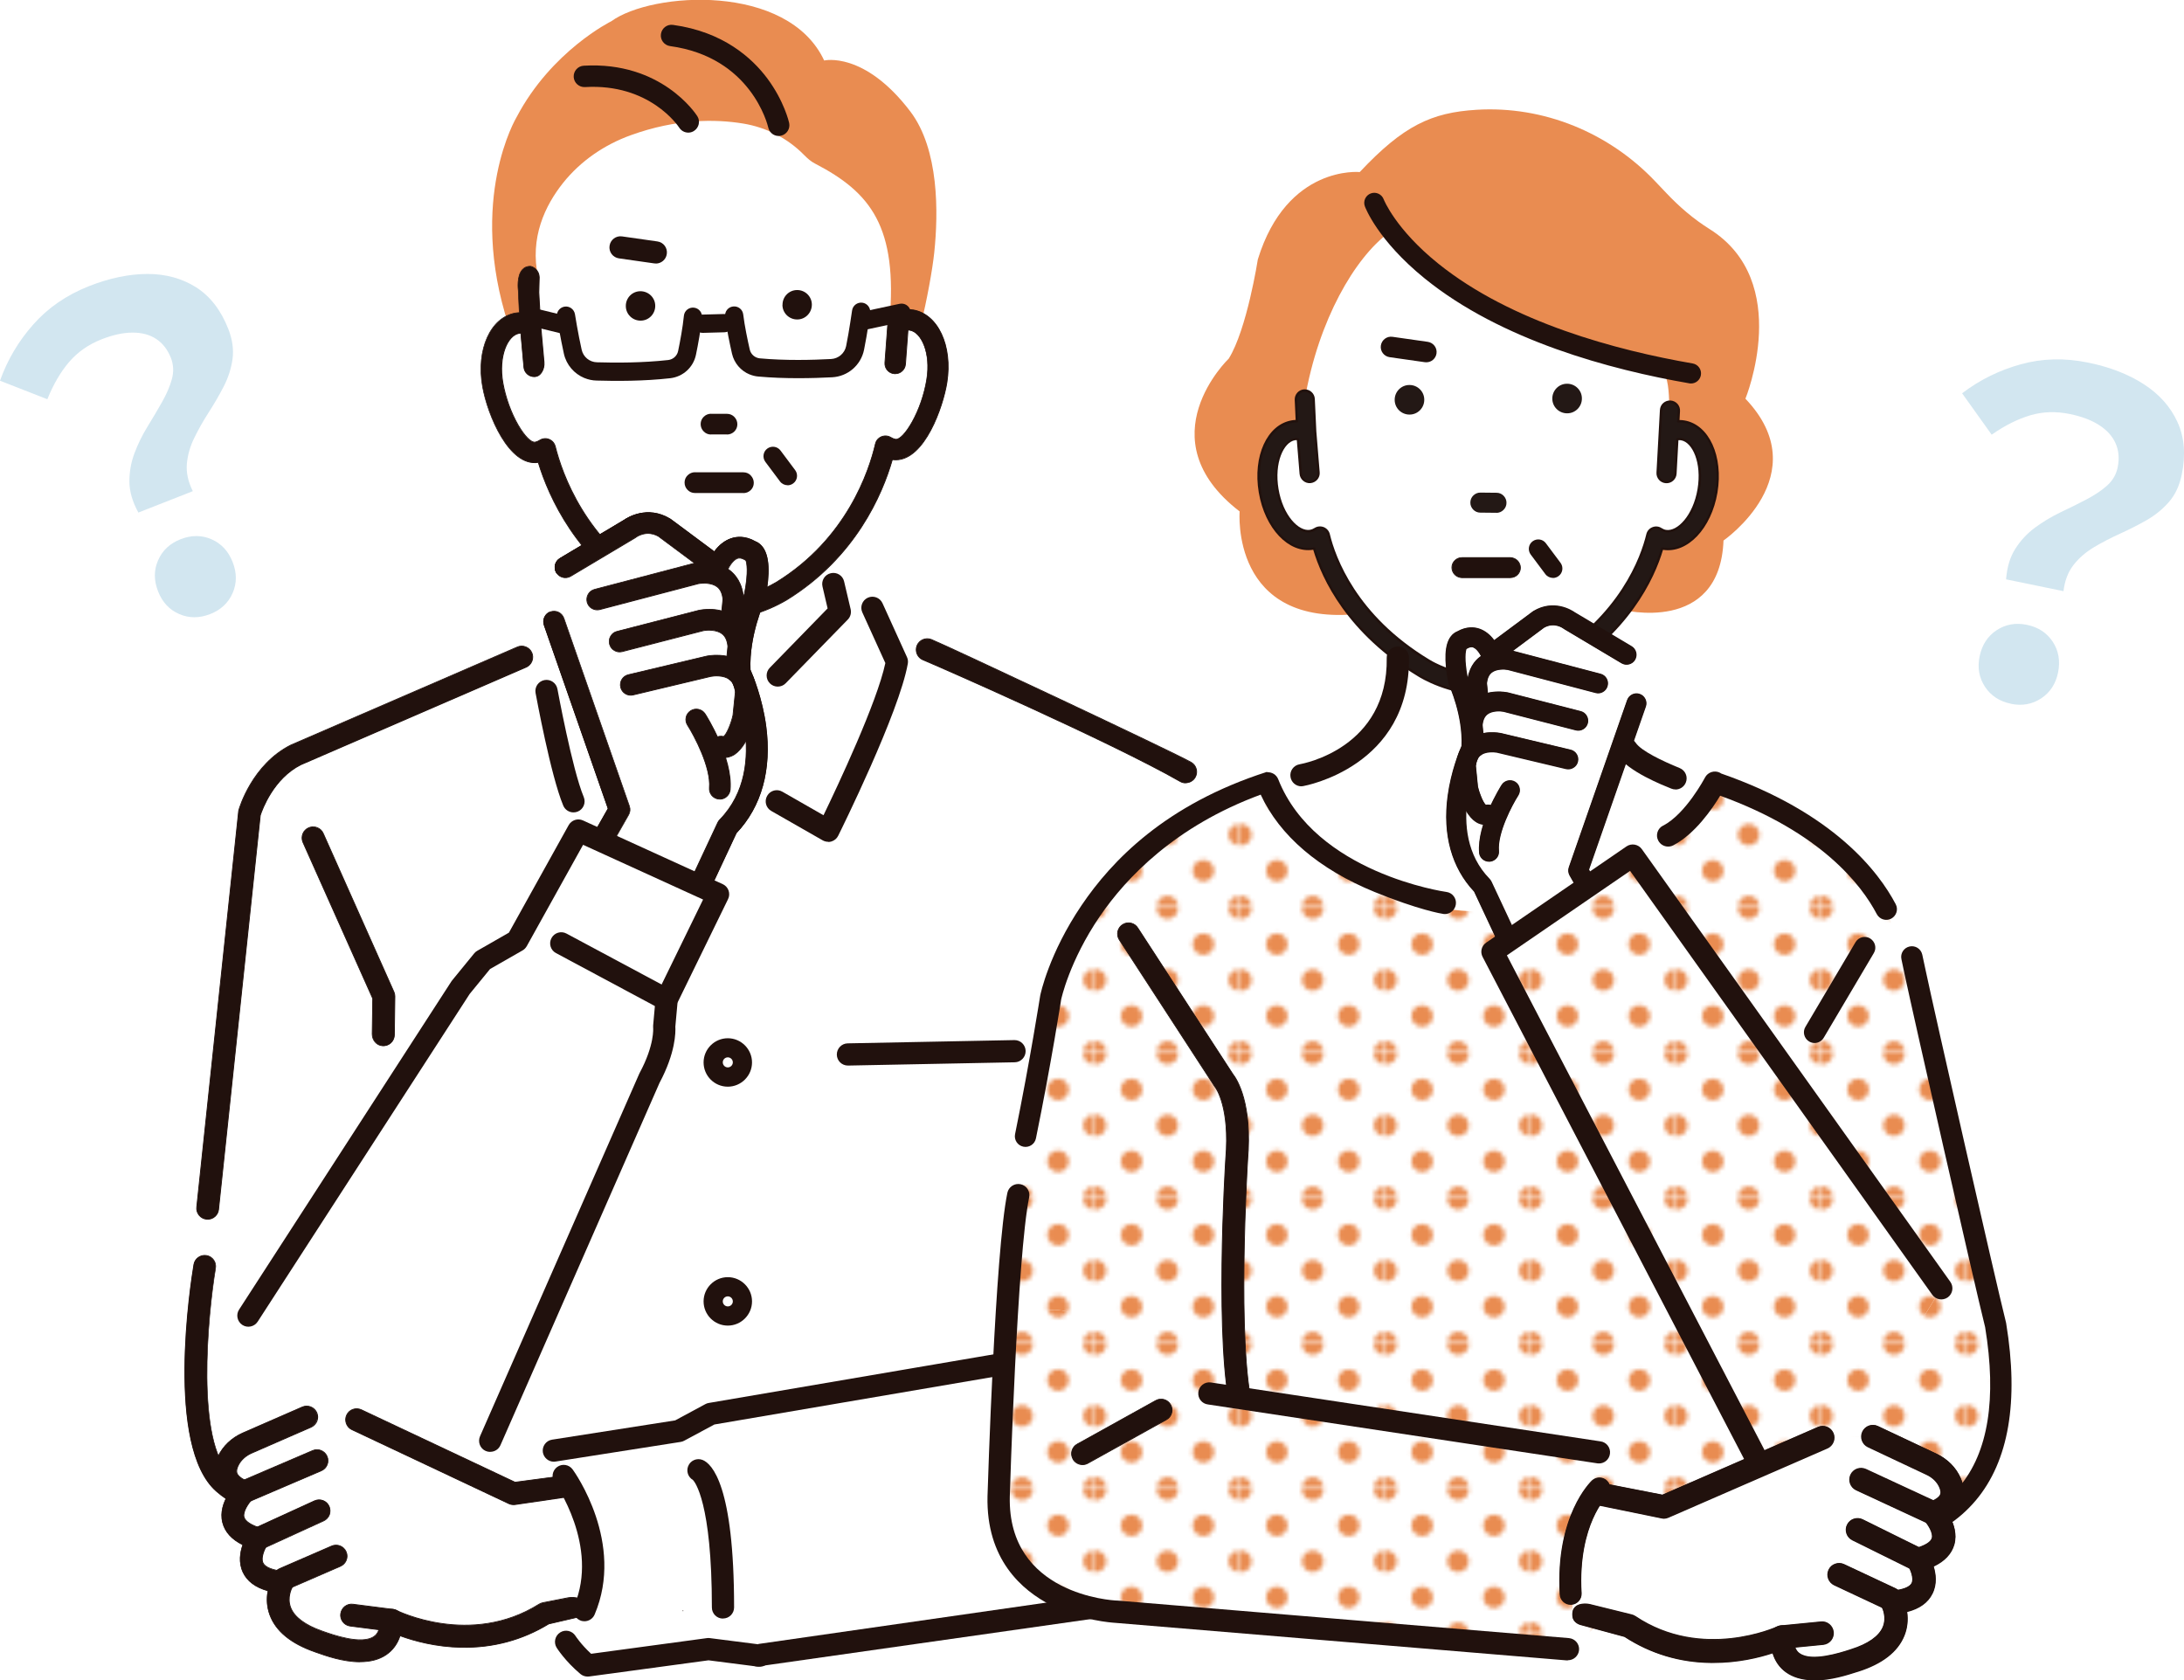 <?xml version="1.0" encoding="UTF-8"?>
<svg id="_レイヤー_2" data-name="レイヤー_2" xmlns="http://www.w3.org/2000/svg" xmlns:xlink="http://www.w3.org/1999/xlink" viewBox="0 0 260.62 200.51">
  <defs>
    <style>
      .cls-1 {
        fill: #d2e6f0;
      }

      .cls-2 {
        fill: #231815;
      }

      .cls-3 {
        fill: #fff;
      }

      .cls-4 {
        fill: none;
      }

      .cls-5 {
        fill: #21110d;
      }

      .cls-6 {
        isolation: isolate;
      }

      .cls-7 {
        fill: url(#_新規パターンスウォッチ_2);
      }

      .cls-8 {
        fill: #e98c51;
      }
    </style>
    <pattern id="_新規パターンスウォッチ_2" data-name="新規パターンスウォッチ 2" x="0" y="0" width="33.62" height="33.62" patternTransform="translate(-2054.1 -4018.55) scale(.51)" patternUnits="userSpaceOnUse" viewBox="0 0 33.62 33.62">
      <g>
        <rect class="cls-4" width="33.62" height="33.62"/>
        <path class="cls-8" d="M33.62,36.14c1.39,0,2.52-1.13,2.52-2.52s-1.13-2.52-2.52-2.52-2.52,1.13-2.52,2.52,1.13,2.52,2.52,2.52Z"/>
        <path class="cls-8" d="M16.81,36.14c1.39,0,2.52-1.13,2.52-2.52s-1.13-2.52-2.52-2.52-2.52,1.13-2.52,2.52,1.13,2.52,2.52,2.52Z"/>
        <path class="cls-8" d="M0,36.14c1.39,0,2.52-1.13,2.52-2.52s-1.13-2.52-2.52-2.52-2.52,1.13-2.52,2.52,1.13,2.52,2.52,2.52Z"/>
        <path class="cls-8" d="M33.62,19.33c1.39,0,2.52-1.13,2.52-2.52s-1.13-2.52-2.52-2.52-2.52,1.13-2.52,2.52,1.13,2.52,2.52,2.52Z"/>
        <path class="cls-8" d="M16.81,19.33c1.39,0,2.52-1.13,2.52-2.52s-1.13-2.52-2.52-2.52-2.52,1.13-2.52,2.52,1.13,2.52,2.52,2.52Z"/>
        <path class="cls-8" d="M0,19.33c1.39,0,2.52-1.13,2.52-2.52s-1.13-2.52-2.52-2.52-2.52,1.13-2.52,2.52,1.13,2.52,2.52,2.52Z"/>
        <path class="cls-8" d="M33.62,2.52c1.39,0,2.52-1.13,2.52-2.52s-1.13-2.52-2.52-2.52-2.52,1.13-2.52,2.52,1.13,2.52,2.52,2.52Z"/>
        <path class="cls-8" d="M16.81,2.52c1.39,0,2.52-1.13,2.52-2.52s-1.13-2.52-2.52-2.52-2.52,1.13-2.52,2.52,1.13,2.52,2.52,2.52Z"/>
        <path class="cls-8" d="M0,2.52c1.39,0,2.52-1.13,2.52-2.52S1.39-2.52,0-2.52-2.52-1.39-2.52,0-1.39,2.52,0,2.52Z"/>
        <path class="cls-8" d="M-16.81,2.52c1.39,0,2.52-1.13,2.52-2.52s-1.13-2.52-2.52-2.52-2.52,1.13-2.52,2.52,1.13,2.52,2.52,2.52Z"/>
        <path class="cls-8" d="M-16.81,0"/>
        <path class="cls-8" d="M8.41,27.74c1.39,0,2.52-1.13,2.52-2.52s-1.13-2.52-2.52-2.52-2.52,1.13-2.52,2.52,1.13,2.52,2.52,2.52Z"/>
        <path class="cls-8" d="M25.22,27.74c1.39,0,2.52-1.13,2.52-2.52s-1.13-2.52-2.52-2.52-2.52,1.13-2.52,2.52,1.13,2.52,2.52,2.52Z"/>
        <path class="cls-8" d="M8.41,10.93c1.39,0,2.52-1.13,2.52-2.52s-1.13-2.52-2.52-2.52-2.52,1.13-2.52,2.52,1.13,2.52,2.52,2.52Z"/>
        <path class="cls-8" d="M25.22,10.93c1.39,0,2.52-1.13,2.52-2.52s-1.13-2.52-2.52-2.52-2.52,1.13-2.52,2.52,1.13,2.52,2.52,2.52Z"/>
        <path class="cls-8" d="M-8.41,10.93c1.39,0,2.52-1.13,2.52-2.52s-1.13-2.52-2.52-2.52-2.52,1.13-2.52,2.52,1.13,2.52,2.52,2.52Z"/>
        <path class="cls-8" d="M-8.41,8.41"/>
      </g>
    </pattern>
  </defs>
  <g id="txt">
    <g id="_グループ_276" data-name="グループ_276">
      <g id="_宮城県の求人をまずは検索" data-name="宮城県の求人をまずは検索" class="cls-6">
        <g class="cls-6">
          <path class="cls-1" d="M16.5,61.14c-.7-1.28-1.05-2.5-1.06-3.66,0-1.16.19-2.29.6-3.38.41-1.09.92-2.15,1.55-3.17.63-1.02,1.21-2.01,1.75-2.96.54-.95.93-1.86,1.17-2.73.24-.87.2-1.71-.11-2.52-.4-1.01-.99-1.77-1.77-2.28-.78-.51-1.73-.76-2.83-.75-1.1,0-2.33.27-3.68.8-1.55.61-2.83,1.5-3.85,2.68-1.02,1.18-1.89,2.67-2.62,4.47l-5.65-2.21c.89-2.49,2.21-4.73,3.98-6.72,1.76-1.99,3.97-3.51,6.63-4.56,2.46-.97,4.78-1.45,6.98-1.46,2.19,0,4.13.53,5.81,1.59,1.68,1.07,2.97,2.73,3.85,4.99.49,1.25.65,2.44.5,3.57-.16,1.13-.51,2.22-1.05,3.27-.54,1.05-1.14,2.08-1.79,3.09-.65,1.01-1.23,2.03-1.72,3.04-.5,1.01-.79,2.04-.89,3.09-.09,1.05.14,2.14.71,3.28l-6.52,2.56ZM25.06,73.28c-1.28.5-2.51.5-3.68-.01-1.17-.51-2.01-1.41-2.51-2.69-.52-1.31-.52-2.56,0-3.73.51-1.17,1.41-2.01,2.69-2.51,1.28-.5,2.51-.5,3.68.01,1.17.51,2.02,1.42,2.53,2.74.5,1.28.5,2.51-.01,3.68-.51,1.17-1.41,2.01-2.69,2.51Z"/>
        </g>
      </g>
    </g>
    <g id="_グループ_276-2" data-name="グループ_276">
      <g id="_宮城県の求人をまずは検索-2" data-name="宮城県の求人をまずは検索" class="cls-6">
        <g class="cls-6">
          <path class="cls-1" d="M239.39,69.12c.11-1.45.48-2.67,1.11-3.65.62-.98,1.41-1.82,2.34-2.51.94-.69,1.95-1.3,3.03-1.82,1.08-.51,2.11-1.02,3.08-1.53s1.8-1.05,2.47-1.65c.68-.6,1.1-1.32,1.28-2.17.22-1.06.14-2.02-.24-2.88s-1.03-1.58-1.96-2.18c-.93-.6-2.1-1.04-3.52-1.33-1.63-.33-3.19-.29-4.68.15s-3.04,1.2-4.63,2.32l-3.53-4.94c2.1-1.6,4.43-2.75,7-3.46,2.56-.71,5.25-.78,8.05-.2,2.59.53,4.8,1.39,6.64,2.58,1.84,1.19,3.18,2.69,4.01,4.51.83,1.81,1,3.91.51,6.28-.27,1.31-.78,2.4-1.53,3.26-.75.86-1.64,1.58-2.66,2.17-1.03.58-2.09,1.12-3.19,1.62-1.1.5-2.13,1.03-3.1,1.61-.97.58-1.78,1.28-2.43,2.11-.65.83-1.05,1.87-1.2,3.13l-6.86-1.41ZM239.95,83.97c-1.35-.28-2.37-.95-3.08-2.02-.7-1.07-.92-2.28-.64-3.62.28-1.38.96-2.42,2.03-3.13,1.07-.7,2.27-.92,3.62-.64,1.35.28,2.37.95,3.08,2.02.7,1.07.91,2.29.63,3.68-.28,1.35-.95,2.37-2.02,3.08-1.07.7-2.28.92-3.62.64Z"/>
        </g>
      </g>
    </g>
    <g>
      <path class="cls-3" d="M70.73,74.85l-32.32,13.55s-8.58,2.73-9.36,11.7l-5.46,56.14s-5.06,25.43,15.02,25.19l26.17,9.87s2.72,6.49,5.4,7.43l14.23-1.95,5.46.78,54.19-8.19s12.09.39,10.53-22.22c0,0-3.51-36.06-7.41-62.77,0,0-.39-10.92-8.19-13.65l-24.17-11.7-9.75-3.51-1.52-4.23s-4.18-3.7-16.53-3.25c0,0-15.94-2.47-16.29,6.79Z"/>
      <g>
        <path class="cls-5" d="M45.68,124.79c-.72-.03-1.26-.68-1.26-1.41l.06-4.22-8.33-18.65c-.28-.67.04-1.45.71-1.73.67-.28,1.45.04,1.73.71l8.43,18.9c.07.16.1.33.1.51l-.06,4.58c0,.75-.62,1.35-1.38,1.32Z"/>
        <path class="cls-5" d="M45.61,124.83c-.72-.06-1.24-.71-1.24-1.44l.06-4.23-8.33-18.65c-.29-.7.04-1.5.74-1.79.34-.14.71-.14,1.05,0,.34.14.6.4.74.74l8.43,18.9c.07.17.11.35.11.53l-.06,4.58c0,.8-.68,1.44-1.5,1.36ZM37.37,98.72c-.17,0-.33.03-.49.1-.65.27-.96,1.02-.69,1.66l8.33,18.65s0,.01,0,.02l-.06,4.27c0,.61.41,1.18,1.02,1.29.81.16,1.53-.46,1.53-1.25l.06-4.58c0-.17-.03-.33-.1-.49l-8.43-18.9c-.13-.31-.38-.56-.69-.69-.16-.06-.32-.1-.48-.1Z"/>
      </g>
      <path class="cls-5" d="M73.62,77.69c-.11,0-.21-.01-.32-.04-.71-.18-1.14-.89-.96-1.6.46-1.85,1.46-7.27.55-10.13-.22-.7.16-1.44.86-1.66.7-.22,1.44.16,1.66.86,1.32,4.16-.43,11.27-.5,11.57-.15.6-.69,1-1.28,1Z"/>
      <g>
        <path class="cls-5" d="M42.15,179.02c-5.93.82-11.53-.35-14.6-3.05-4.24-3.73-2.76-19.05-1.83-24.64.12-.71-.36-1.39-1.08-1.51-.71-.12-1.39.36-1.51,1.08-.37,2.2-3.41,21.69,2.68,27.04,2.89,2.54,7.54,3.95,12.69,3.95,1.31,0,2.65-.09,4-.28l-.36-2.59Z"/>
        <path class="cls-5" d="M38.51,181.94c-5.22,0-9.85-1.44-12.72-3.96-6.11-5.37-3.07-24.88-2.7-27.09.12-.74.82-1.24,1.56-1.12.36.06.67.26.88.55.21.3.29.65.23,1.01-.93,5.58-2.41,20.88,1.81,24.6,3.06,2.69,8.64,3.85,14.56,3.03.03,0,.05.02.05.04l.36,2.59s0,.03,0,.04c0,.01-.02.02-.03.02-1.34.18-2.68.28-4,.28ZM24.44,149.85c-.61,0-1.14.44-1.24,1.05-.37,2.2-3.41,21.66,2.67,27,2.85,2.5,7.46,3.94,12.66,3.94,1.3,0,2.63-.09,3.94-.27l-.35-2.5c-5.93.81-11.52-.36-14.59-3.06-4.26-3.74-2.77-19.09-1.84-24.69.06-.33-.02-.67-.22-.94-.2-.27-.49-.46-.82-.51-.07-.01-.14-.02-.21-.02Z"/>
      </g>
      <g>
        <path class="cls-5" d="M141.48,93.42c-.22,0-.44-.06-.65-.17-8.5-4.86-29.5-14.03-30.67-14.5-.67-.27-1-1.03-.73-1.7.27-.67,1.03-1,1.7-.73,1.72.69,28.82,13.41,31,14.66.63.36.85,1.16.49,1.79-.24.42-.68.66-1.14.66Z"/>
        <path class="cls-5" d="M141.48,93.47c-.24,0-.47-.06-.67-.18-8.37-4.78-29.38-13.98-30.67-14.5-.7-.28-1.03-1.07-.76-1.77.28-.69,1.07-1.03,1.77-.76,1.71.68,28.86,13.43,31.01,14.66.65.37.88,1.2.51,1.85-.24.42-.69.68-1.18.68ZM110.65,76.27c-.5,0-.98.3-1.17.79-.26.65.06,1.38.7,1.64,1.29.51,22.31,9.72,30.68,14.5.19.11.41.17.62.17.45,0,.87-.24,1.1-.64.34-.6.13-1.38-.47-1.72-2.15-1.23-29.29-13.97-31-14.65-.15-.06-.31-.09-.47-.09Z"/>
      </g>
      <g>
        <path class="cls-5" d="M139.6,169.42c-.22,0-.43-.05-.63-.17l-9.37-5.2c-.63-.35-.86-1.15-.51-1.78.35-.63,1.15-.86,1.78-.51l9.37,5.2c.63.35.86,1.15.51,1.78-.24.43-.69.67-1.15.67Z"/>
        <path class="cls-5" d="M139.6,169.47c-.23,0-.46-.06-.66-.17l-9.37-5.2c-.32-.18-.55-.47-.65-.81-.1-.35-.06-.72.12-1.03.18-.32.47-.55.81-.65.35-.1.72-.06,1.03.12l9.37,5.2c.32.18.55.47.65.81.1.35.06.72-.12,1.03-.24.43-.7.7-1.19.7ZM130.23,161.64c-.12,0-.23.02-.35.05-.32.09-.59.31-.76.6-.16.29-.2.63-.11.96.09.32.31.59.6.76l9.37,5.2c.19.1.4.16.61.16.46,0,.88-.25,1.1-.65.16-.29.2-.63.11-.96-.09-.32-.31-.59-.6-.76l-9.37-5.2c-.19-.11-.4-.16-.61-.16Z"/>
      </g>
      <path class="cls-5" d="M81.5,192.26s-.05-.02-.05-.05.02-.05.05-.05h0s.05.02.05.05-.02.05-.05.05Z"/>
      <g>
        <g>
          <path class="cls-3" d="M65.14,177.76l-3.87.47-18.71-8.82-5.97-.31-7.11,3.1c-.93.4-1.72,1.09-2.18,1.98-.62,1.18-.77,2.78,1.82,3.84,0,0-3.94,3.94,1.66,5.6,0,0-3.11,4.56,2.9,5.19,0,0-2.66,4.62,4.28,7.05,1.72.6,8.56,3.24,8.76-2.51,0,0,9.37,4.8,18.28-.8l2.82-.37c1.18-.21,2.06-1.18,2.17-2.37.2-2.21.08-6.03-2.04-10.57-.5-1.07-1.66-1.66-2.82-1.46Z"/>
          <g>
            <path class="cls-5" d="M69.74,192.13c-.08.48-.54.81-1.02.9l-3.24.75c-7.22,4.41-14.57,2.57-17.75,1.41-.31.97-.87,1.72-1.66,2.26-.91.62-2.01.84-3.13.84-2.03,0-4.11-.74-5.23-1.13l-.19-.07c-2.82-.99-4.61-2.46-5.33-4.38-.4-1.07-.38-2.09-.23-2.88-1.48-.41-2.48-1.15-2.98-2.23-.53-1.15-.34-2.36-.02-3.26-1.32-.64-2.13-1.53-2.41-2.65-.31-1.23.11-2.39.61-3.24-.64-.47-1.09-1.03-1.34-1.68-.36-.91-.29-1.93.19-2.97.57-1.23,1.62-2.23,2.96-2.81l7.08-3.09c.68-.3,1.48.03,1.75.74.25.66-.12,1.4-.77,1.69l-7.01,3.06c-.75.33-1.33.87-1.63,1.52-.17.37-.22.68-.13.9.13.34.6.69,1.31.99.31.13.57.35.72.65.25.52.14,1.11-.25,1.5-.38.39-1.11,1.41-.94,2.09.13.49.85.97,2,1.32.24.07.48.2.65.39.42.47.44,1.14.11,1.62-.28.42-.78,1.51-.49,2.14.23.5,1.11.86,2.4,1,.27.03.54.12.75.3.51.43.61,1.13.3,1.67-.02.04-.62,1.15-.15,2.36.43,1.13,1.72,2.1,3.73,2.8l.2.07c1.12.4,4.52,1.6,6.01.59.19-.13.75-.51.81-1.99.02-.45.26-.86.65-1.08.39-.23.86-.24,1.26-.04.09.04,8.83,4.38,16.99-.75.14-.09.3-.15.46-.18l2.93-.57c.12-.03.24-.04.36-.05.56-.04,1.93.01,1.68,1.5Z"/>
            <path class="cls-5" d="M42.96,198.35c-2.04,0-4.13-.74-5.25-1.14l-.19-.07c-2.83-.99-4.64-2.48-5.35-4.41-.34-.91-.42-1.87-.24-2.87-1.47-.41-2.47-1.17-2.97-2.24-.55-1.18-.32-2.42-.03-3.26-1.31-.65-2.11-1.55-2.4-2.67-.32-1.26.14-2.45.59-3.24-.63-.47-1.07-1.03-1.32-1.67-.36-.92-.29-1.96.19-3,.58-1.24,1.64-2.25,2.99-2.84l7.08-3.09c.69-.3,1.49.02,1.79.7.3.69-.02,1.49-.7,1.79l-7.08,3.09c-.74.32-1.31.85-1.61,1.49-.17.36-.21.65-.13.87.13.33.59.67,1.29.96.31.13.58.36.73.67.26.54.14,1.15-.26,1.56-.36.37-1.09,1.39-.92,2.04.12.48.86.96,2.01,1.3.41.12.75.44.89.85.14.41.09.86-.16,1.22-.28.42-.77,1.48-.48,2.09.23.49,1.1.84,2.39.98.28.03.55.13.76.31.52.46.62,1.17.3,1.72-.02.04-.6,1.14-.15,2.32.43,1.12,1.71,2.07,3.7,2.77l.2.07c1.11.39,4.5,1.59,5.96.6.18-.12.72-.49.78-1.91.02-.42.21-.84.55-1.09.42-.31.97-.35,1.43-.12.09.04,8.8,4.37,16.94-.74.15-.09.31-.16.48-.19l3.05-.6s1.14-.19,1.69.36c.27.27.36.66.28,1.17-.09.53-.59.86-1.06.94l-3.23.75c-3.15,1.92-6.65,2.86-10.41,2.8-3.08-.05-5.68-.77-7.32-1.37-.32.95-.88,1.71-1.66,2.24-.83.57-1.89.85-3.15.85ZM36.59,167.84c-.17,0-.34.03-.5.1l-7.08,3.09c-1.33.58-2.37,1.57-2.94,2.79-.48,1.02-.54,2.03-.19,2.93.25.63.69,1.19,1.32,1.65,0,.02,0,.04.01.06-.45.77-.92,1.95-.6,3.2.28,1.1,1.08,1.99,2.38,2.62,0,.02.02.04.03.06-.29.83-.53,2.06.01,3.23.49,1.06,1.48,1.8,2.94,2.2.01.02.02.03.04.06-.18.99-.11,1.96.23,2.86.71,1.91,2.49,3.37,5.3,4.36l.19.07c1.12.4,3.19,1.13,5.21,1.13,1.24,0,2.28-.28,3.1-.84.78-.53,1.33-1.28,1.64-2.24,0-.01.01-.02.02-.03.01,0,.03,0,.04,0,1.64.6,4.24,1.33,7.34,1.38.12,0,.24,0,.36,0,3.61,0,6.97-.94,10.01-2.79,0,0,0,0,.01,0l3.24-.75c.43-.08.9-.37.98-.86.08-.48,0-.84-.25-1.09-.52-.51-1.59-.34-1.6-.33l-3.05.6c-.16.03-.31.09-.45.17-8.18,5.14-16.95.79-17.04.75-.48-.24-1.06-.17-1.46.22-.23.22-.36.54-.37.86-.05,1.5-.64,1.89-.83,2.02-1.5,1.02-4.92-.19-6.05-.59l-.21-.07c-2.02-.71-3.32-1.68-3.75-2.83-.47-1.22.13-2.36.15-2.4.24-.41.23-.92-.04-1.32-.21-.33-.58-.53-.97-.57-1.31-.14-2.2-.52-2.44-1.03-.3-.64.2-1.75.49-2.18.23-.33.28-.76.15-1.13-.13-.38-.45-.67-.83-.79-1.19-.35-1.94-.85-2.08-1.37-.18-.7.56-1.74.95-2.13.37-.37.48-.94.25-1.43-.14-.29-.39-.51-.69-.64-.73-.3-1.2-.66-1.34-1.02-.09-.24-.05-.56.13-.94.31-.66.9-1.21,1.66-1.54l7.08-3.09c.64-.28.93-1.02.65-1.66-.21-.47-.67-.76-1.16-.76Z"/>
          </g>
          <g>
            <path class="cls-5" d="M66.83,176.15l-5.37.72-18.31-8.63c-.57-.27-1.26-.13-1.63.38-.51.69-.25,1.63.48,1.98l18.71,8.82c.24.11.51.15.77.11l5.67-.83s1.35-.1,1.16-1.45c0,0,.04-1.12-1.48-1.09Z"/>
            <path class="cls-5" d="M61.27,179.59c-.2,0-.39-.04-.58-.13l-18.71-8.82c-.33-.15-.58-.43-.7-.77-.12-.34-.11-.71.05-1.04.15-.33.43-.58.77-.7.34-.12.71-.1,1.04.05l18.33,8.64,5.07-.67c.24,0,.48-.01.72-.02.33.05.6.17.79.37.32.33.31.73.31.75.06.41-.02.75-.23,1.01-.35.44-.95.48-.98.49l-5.66.83c-.07.01-.15.02-.22.02ZM42.56,168.15c-.14,0-.29.02-.43.07-.32.11-.57.34-.71.65-.14.3-.16.65-.05.96.11.32.34.57.65.71l18.71,8.82c.23.11.49.15.74.1l5.67-.83s.59-.05.91-.45c.19-.24.26-.55.21-.94,0-.01,0-.39-.28-.68-.25-.25-.62-.37-1.14-.36l-5.37.72s-.02,0-.03,0l-18.34-8.65c-.17-.08-.35-.12-.54-.12Z"/>
          </g>
        </g>
        <g>
          <path class="cls-5" d="M29.12,179.33c-.51,0-.99-.3-1.2-.79-.28-.66.02-1.43.69-1.72l8.71-3.73c.66-.28,1.43.02,1.72.69.28.66-.02,1.43-.69,1.72l-8.71,3.73c-.17.07-.34.11-.52.11Z"/>
          <path class="cls-5" d="M29.12,179.38c-.54,0-1.03-.32-1.25-.82-.3-.69.02-1.49.71-1.78l8.71-3.73c.69-.3,1.49.03,1.78.71.3.69-.02,1.49-.71,1.78l-8.71,3.73c-.17.07-.35.11-.53.11ZM37.83,173.03c-.17,0-.33.03-.49.1l-8.71,3.73c-.64.27-.94,1.02-.66,1.66.2.46.65.76,1.16.76.17,0,.34-.03.5-.1l8.71-3.73c.64-.27.94-1.02.66-1.66-.2-.48-.67-.76-1.16-.76Z"/>
        </g>
        <g>
          <path class="cls-5" d="M30.78,184.93c-.5,0-.97-.28-1.19-.77-.3-.66-.01-1.43.65-1.74l7.3-3.34c.66-.3,1.44-.01,1.74.65.3.66.01,1.43-.65,1.74l-7.3,3.34c-.18.08-.36.12-.54.12Z"/>
          <path class="cls-5" d="M30.78,184.98c-.53,0-1.02-.31-1.24-.79-.15-.33-.16-.7-.04-1.04.13-.34.38-.61.71-.76l7.3-3.34c.33-.15.7-.16,1.04-.04.34.13.61.38.76.71.15.33.16.7.04,1.04-.13.34-.38.61-.71.76l-7.3,3.34c-.18.08-.37.12-.56.12ZM38.08,179.02c-.18,0-.36.04-.52.12l-7.3,3.34c-.31.14-.54.39-.66.71-.12.32-.11.66.04.96.2.45.66.74,1.15.74.18,0,.36-.04.52-.11l7.3-3.34c.63-.29.91-1.04.62-1.67-.14-.31-.39-.54-.71-.66-.14-.05-.29-.08-.44-.08Z"/>
        </g>
        <g>
          <path class="cls-5" d="M33.89,189.7c-.51,0-.99-.3-1.2-.79-.29-.66.02-1.43.68-1.72l6.22-2.7c.66-.29,1.43.02,1.72.68.29.66-.02,1.43-.68,1.72l-6.22,2.7c-.17.07-.35.11-.52.11Z"/>
          <path class="cls-5" d="M33.89,189.75c-.54,0-1.03-.32-1.25-.82-.14-.33-.15-.7-.02-1.04.13-.34.39-.6.72-.75l6.22-2.7c.69-.3,1.49.02,1.79.71.3.69-.02,1.49-.71,1.79l-6.22,2.7c-.17.07-.35.11-.54.11ZM40.11,184.44c-.17,0-.34.03-.5.1l-6.22,2.7c-.31.13-.55.38-.67.69-.12.31-.12.66.02.96.2.46.65.76,1.16.76.17,0,.34-.04.5-.1l6.22-2.7c.64-.28.93-1.02.66-1.66-.21-.47-.67-.76-1.16-.76Z"/>
        </g>
      </g>
      <g>
        <path class="cls-5" d="M125.38,159.71c-.11,0-.22-.01-.33-.04-.7-.18-1.12-.9-.94-1.6,2-7.68.67-29.55.65-29.77-.57-6.78,1.29-9.65,1.78-10.29l11.31-17.39c.37-.62,1.18-.82,1.8-.44.62.37.82,1.18.44,1.8l-11.36,17.47c-.04.07-.09.13-.14.19,0,0-1.75,2.24-1.22,8.47.06.94,1.38,22.53-.73,30.62-.15.59-.68.98-1.27.98Z"/>
        <path class="cls-5" d="M125.38,159.75c-.12,0-.23-.02-.34-.04-.35-.09-.65-.31-.83-.63-.18-.31-.23-.68-.14-1.03,2-7.67.67-29.53.65-29.75-.57-6.72,1.23-9.6,1.79-10.32l11.31-17.39c.39-.64,1.22-.84,1.86-.46.31.19.53.49.62.84.09.35.03.72-.16,1.03l-11.36,17.47c-.04.07-.09.14-.14.2h0c-.07.1-1.72,2.39-1.21,8.44.06.92,1.38,22.52-.73,30.63-.16.6-.7,1.02-1.31,1.02ZM138.98,100.04c-.43,0-.84.22-1.08.61l-11.31,17.39c-.56.72-2.34,3.57-1.78,10.26.01.22,1.35,22.09-.66,29.78-.18.67.23,1.36.9,1.54.1.03.21.04.32.04.57,0,1.07-.39,1.22-.94,2.11-8.1.79-29.69.73-30.6-.21-2.52-.08-4.78.4-6.52.36-1.31.79-1.91.83-1.98h0s0,0,0,0c.05-.06.1-.12.14-.19l11.36-17.47c.17-.29.23-.63.15-.95-.08-.33-.28-.6-.57-.78-.2-.12-.43-.18-.65-.18Z"/>
      </g>
      <g>
        <path class="cls-5" d="M46.72,194.65c-.06,0-.11,0-.17-.01l-4.77-.61c-.72-.09-1.22-.75-1.13-1.46.09-.72.74-1.23,1.46-1.13l4.77.61c.72.09,1.23.75,1.13,1.46-.08.66-.65,1.14-1.3,1.14Z"/>
        <path class="cls-5" d="M46.72,194.7c-.06,0-.12,0-.17-.01l-4.77-.61c-.36-.05-.68-.23-.9-.52-.22-.29-.32-.64-.27-1,.05-.36.23-.68.52-.91.29-.22.64-.32,1-.27l4.77.61c.74.09,1.27.78,1.18,1.52-.09.68-.66,1.19-1.35,1.19ZM41.95,191.47c-.28,0-.54.09-.77.26-.27.21-.44.5-.48.84-.04.33.05.67.25.93.21.27.5.44.84.48l4.77.61c.05,0,.11.01.16.01.63,0,1.17-.47,1.25-1.1.09-.69-.4-1.32-1.09-1.41l-4.77-.61c-.05,0-.11-.01-.16-.01Z"/>
      </g>
      <g>
        <path class="cls-5" d="M24.78,145.48c-.05,0-.1,0-.15,0-.72-.08-1.23-.74-1.15-1.45l4.99-47.17c0-.07.02-.14.04-.21.06-.22,1.6-5.44,6.22-7.75.02,0,.03-.02.05-.02l26.94-11.66c.66-.3,1.44,0,1.73.65.3.66,0,1.43-.65,1.73l-26.91,11.65c-3.27,1.65-4.62,5.4-4.83,6.03l-4.98,47.05c-.08.67-.64,1.16-1.3,1.16Z"/>
        <path class="cls-5" d="M24.78,145.53c-.06,0-.11,0-.16,0-.36-.04-.68-.22-.91-.51-.22-.28-.33-.64-.28-1l4.99-47.17c0-.07.02-.15.04-.22.06-.22,1.59-5.45,6.25-7.78.02,0,.03-.02.05-.02l26.94-11.66c.33-.15.7-.16,1.04-.03.34.13.61.38.76.71.15.33.16.7.03,1.04-.13.34-.38.61-.71.76l-26.91,11.65c-3.23,1.63-4.57,5.28-4.8,6l-4.98,47.04c-.08.68-.66,1.2-1.35,1.2ZM62.26,77.14c-.18,0-.35.04-.52.11l-26.94,11.66s-.03.01-.04.02c-4.62,2.31-6.14,7.5-6.2,7.72-.02.06-.03.13-.04.2l-4.99,47.17c-.04.34.05.67.26.93.21.26.51.43.84.47.05,0,.1,0,.15,0,.64,0,1.18-.48,1.25-1.11l4.98-47.05c.24-.73,1.58-4.42,4.85-6.07l26.92-11.65c.31-.14.54-.39.66-.7.12-.32.11-.66-.03-.96-.14-.31-.39-.54-.7-.66-.14-.05-.3-.08-.45-.08Z"/>
      </g>
      <path class="cls-5" d="M156.2,171.74h0s0-.03,0-.03c-1.99-42.39-9.49-75.15-9.56-75.37-.11-.35-.35-.63-.67-.8-.32-.17-.69-.2-1.04-.09-.71.22-1.11.99-.89,1.7,2.81,8.94,7.75,38.85,9.44,74.67.32,14.8-6.53,16.23-6.82,16.28l-56.16,8.07-.78,2.51c.2.11.43.17.65.17.07,0,.15,0,.22-.02l56.5-8.04c.39-.06,9.5-1.69,9.11-19.04Z"/>
      <polygon class="cls-3" points="99.81 73.78 90.26 84.5 84.9 89.48 70.73 74.85 73.05 63.9 99.05 64.11 99.81 73.78"/>
      <g>
        <path class="cls-3" d="M88.6,126.78c0,.97-.78,1.75-1.75,1.75s-1.75-.78-1.75-1.75.78-1.75,1.75-1.75,1.75.78,1.75,1.75Z"/>
        <path class="cls-5" d="M86.85,129.67c-1.6,0-2.89-1.3-2.89-2.89s1.3-2.89,2.89-2.89,2.89,1.3,2.89,2.89-1.3,2.89-2.89,2.89ZM86.85,126.17c-.33,0-.6.27-.6.6s.27.6.6.6.6-.27.6-.6-.27-.6-.6-.6Z"/>
      </g>
      <g>
        <path class="cls-3" d="M88.6,155.29c0,.97-.78,1.75-1.75,1.75s-1.75-.78-1.75-1.75.78-1.75,1.75-1.75,1.75.78,1.75,1.75Z"/>
        <path class="cls-5" d="M86.85,158.18c-1.6,0-2.89-1.3-2.89-2.89s1.3-2.89,2.89-2.89,2.89,1.3,2.89,2.89-1.3,2.89-2.89,2.89ZM86.85,154.69c-.33,0-.6.27-.6.6s.27.6.6.6.6-.27.6-.6-.27-.6-.6-.6Z"/>
      </g>
      <path class="cls-5" d="M68.43,96.94c-.52,0-1.01-.31-1.22-.82-1.5-3.6-3.22-13.03-3.3-13.43-.13-.72.35-1.41,1.07-1.54.72-.13,1.41.35,1.54,1.07.02.09,1.75,9.55,3.14,12.89.28.68-.04,1.45-.71,1.73-.17.07-.34.1-.51.1Z"/>
      <path class="cls-5" d="M98.84,100.45c-.23,0-.46-.06-.66-.17l-6.14-3.51c-.64-.36-.86-1.17-.49-1.81.36-.64,1.17-.86,1.81-.49l4.91,2.81c1.7-3.52,6.39-13.47,7.38-18.16l-2.75-6.05c-.3-.67,0-1.45.66-1.75.67-.3,1.45,0,1.75.66l2.92,6.43c.11.24.15.51.1.78-1.03,5.85-8.01,19.94-8.31,20.54-.16.33-.45.57-.8.68-.13.04-.26.06-.39.06Z"/>
      <path class="cls-5" d="M70.12,200.06c-.31,0-.62-.11-.86-.31-1.83-1.54-2.79-3.07-2.83-3.13-.39-.62-.2-1.44.42-1.83.62-.39,1.43-.2,1.82.41.01.02.66,1.02,1.87,2.14l13.82-1.87c.11-.02.23-.02.35,0l6.11.78c.73.09,1.24.76,1.15,1.48-.09.73-.76,1.24-1.48,1.15l-5.94-.76-14.25,1.93c-.06,0-.12.01-.18.01Z"/>
      <path class="cls-5" d="M66.09,174.42c-.64,0-1.2-.47-1.31-1.12-.11-.72.38-1.4,1.1-1.51l14.69-2.3,3.6-1.94c.13-.07.26-.12.41-.14l38.08-6.5c.72-.12,1.41.36,1.53,1.08.12.72-.36,1.41-1.08,1.53l-37.86,6.46-3.61,1.94c-.13.07-.27.12-.42.14l-14.91,2.34c-.07.01-.14.02-.21.02Z"/>
      <path class="cls-5" d="M69.74,193.46c-.17,0-.35-.03-.52-.11-.67-.29-.99-1.06-.7-1.74,3.03-7.12-2.28-14.63-2.33-14.71-.43-.59-.29-1.42.3-1.85.59-.43,1.42-.3,1.85.3.26.35,6.24,8.78,2.62,17.3-.21.5-.7.81-1.22.81Z"/>
      <path class="cls-5" d="M86.27,193.14c-.73,0-1.32-.59-1.32-1.32,0-12.57-2.05-15.01-2.27-15.23-.56-.32-.81-1.02-.56-1.64.27-.68,1.04-1.01,1.72-.74,1.13.45,3.76,3.07,3.76,17.6,0,.73-.59,1.32-1.32,1.32ZM82.85,176.67s0,0,0,0c0,0,0,0,0,0ZM82.85,176.67s0,0,0,0c0,0,0,0,0,0Z"/>
      <path class="cls-5" d="M92.8,81.93c-.33,0-.67-.13-.92-.38-.52-.51-.53-1.35-.02-1.87l6.9-7.08-.61-2.61c-.17-.71.27-1.43.99-1.59.71-.17,1.43.27,1.59.99l.78,3.31c.1.44-.02.9-.34,1.23l-7.41,7.6c-.26.27-.6.4-.95.4Z"/>
      <path class="cls-5" d="M101.18,127.15c-.72,0-1.31-.58-1.32-1.3-.01-.73.57-1.34,1.3-1.35l19.88-.39s.02,0,.03,0c.72,0,1.31.58,1.32,1.3.01.73-.57,1.34-1.3,1.35l-19.88.39s-.02,0-.03,0Z"/>
      <path class="cls-3" d="M99.46,65.32c4.09-4.67,5.66-9.71,6.21-12.07.31.19.64.33,1,.39,2.27.36,4.56-4.5,5.15-8.16.59-3.65-.78-6.91-3.04-7.28-.53-.08-2.13.03-2.64.25,1.02-11.39-2.25-15.47-8.88-18.91-.46-.24-.89-.61-1.31-1.03-1.96-2-4.52-3.3-7.28-3.75-3.3-.54-7.94-.58-13.39,1.39-3.16,1.14-6,3.07-8.09,5.7-2.13,2.67-4,6.53-2.97,11.27l-1.02,4.75c-4.67.38-4.8,6.1-4.8,6.1.43,11.08,6.66,9.99,6.66,9.99,1.43,5.53,5.98,11.04,5.98,11.04,10.2,11.07,18.84,7.71,23.42,4.3l5.01-3.96Z"/>
      <path class="cls-8" d="M63.2,37.85l1.02-4.75c-1.04-4.74.84-8.59,2.97-11.27,2.1-2.63,4.93-4.56,8.09-5.7,5.45-1.97,10.09-1.93,13.39-1.39,2.76.45,5.32,1.75,7.28,3.75.41.42.85.8,1.31,1.03,6.63,3.44,9.9,7.52,8.88,18.91.51-.22,2.11-.33,2.64-.25.41.07.79.23,1.13.47.7-2.84,1.36-6.44,1.58-8.55.49-4.71.58-12.26-2.86-16.8-5.5-7.23-10.28-6.08-10.28-6.08-4.33-9.27-20.54-8.22-25.41-4.68,0,0-7.13,3.51-11.3,11.45,0,0-5.86,9.75-.96,24.78.64-.5,1.47-.87,2.52-.95Z"/>
      <g>
        <path class="cls-5" d="M108.94,36.99h0c-.12-.02-.43-.04-.67-.05-.99-.05-1.92.53-2.3,1.45,0,.01-.01.03-.01.05l-.36,4.86c-.05.67.46,1.26,1.13,1.31.03,0,.07,0,.1,0,.63,0,1.16-.5,1.21-1.13l.3-4.08c.08,0,.15,0,.21.01,1.37.22,2.54,2.69,2.03,5.87-.62,3.88-2.79,7.29-3.74,7.14-.18-.03-.36-.1-.55-.22-.48-.29-1.1-.23-1.51.17-.16.15-.28.36-.33.61-.75,3.24-3.41,11.33-11.83,16.51-7.39,4.32-13.98.3-14.26.13-8.51-5.05-11.3-13.09-12.11-16.31-.06-.25-.18-.46-.34-.62-.42-.4-1.04-.46-1.52-.15-.19.12-.36.19-.54.23-.95.16-3.17-3.21-3.86-7.08-.56-3.18.57-5.66,1.93-5.9.07-.01.14-.02.22-.02l.37,4.07c.06.63.6,1.12,1.23,1.11.38,0,.67-.18.89-.53.22-.34.32-.77.28-1.21l-.41-4.54-.21-3.77.05-1.81c-.08-1.15-1.04-1.3-1.07-1.31-.39,0-.71.15-.95.42-.67.77-.48,2.34-.47,2.47,0,.19.04,1.08.12,2.64-.16,0-.32.03-.47.05-2.97.53-4.69,4.37-3.92,8.74.61,3.45,3.18,9.62,6.65,9.07,1.26,4.12,4.58,11.61,12.85,16.52.06.04.75.47,1.91.94,1.52.62,3.84,1.31,6.59,1.29,2.88-.02,5.68-.81,8.3-2.35,8.22-5.06,11.42-12.6,12.61-16.74.14.02.28.03.42.03,3.45-.03,5.62-6.33,6.09-9.21.7-4.39-1.08-8.2-4.06-8.68Z"/>
        <path class="cls-5" d="M85.45,73.99c-2.74,0-5.03-.7-6.49-1.3-1.18-.48-1.88-.93-1.91-.95-8.28-4.92-11.61-12.44-12.85-16.51-3.48.5-6.06-5.68-6.66-9.12-.78-4.4.96-8.27,3.96-8.8.14-.02.29-.04.43-.05-.08-1.55-.12-2.4-.12-2.59-.02-.17-.2-1.72.48-2.5.25-.29.58-.44.99-.44.22.02,1.05.3,1.12,1.35l-.05,1.81.21,3.77.41,4.54c.04.45-.06.89-.29,1.24-.24.37-.54.55-.94.55h0c-.65,0-1.21-.51-1.27-1.16l-.36-4.03c-.06,0-.11,0-.16.02-1.34.24-2.44,2.7-1.89,5.85.31,1.74.97,3.58,1.82,5.04.75,1.29,1.53,2.08,1.98,2,.17-.03.34-.1.52-.22.5-.32,1.15-.26,1.58.16.17.16.29.38.36.64.8,3.21,3.59,11.24,12.08,16.28.28.17,6.84,4.18,14.21-.13,8.4-5.17,11.06-13.25,11.81-16.48.06-.25.18-.47.35-.63.43-.41,1.07-.48,1.57-.17.18.11.36.18.53.21.45.07,1.21-.73,1.94-2.04.83-1.48,1.46-3.32,1.74-5.07.51-3.16-.64-5.6-1.99-5.82-.05,0-.1-.01-.16-.01l-.3,4.03c-.05.66-.6,1.17-1.26,1.18-.03,0-.07,0-.11,0-.7-.05-1.23-.66-1.18-1.36l.36-4.86s0-.04.01-.06c.39-.94,1.33-1.53,2.35-1.48.24.01.55.03.67.05h0c3.01.48,4.81,4.32,4.1,8.74-.46,2.89-2.65,9.22-6.13,9.25-.13,0-.26,0-.39-.02-1.18,4.09-4.4,11.67-12.62,16.73-2.63,1.54-5.44,2.33-8.33,2.35-.04,0-.08,0-.13,0ZM64.23,55.13s.04.01.05.03c1.23,4.05,4.54,11.58,12.82,16.49.03.02.73.46,1.9.94,1.45.59,3.73,1.29,6.45,1.29.04,0,.08,0,.12,0,2.88-.02,5.66-.81,8.28-2.34,8.23-5.06,11.42-12.64,12.59-16.71,0-.02.03-.04.05-.03.14.02.28.03.41.03,3.42-.03,5.58-6.31,6.04-9.17.7-4.36-1.07-8.15-4.02-8.62h0c-.1-.02-.33-.03-.66-.05-.04,0-.08,0-.12,0-.93,0-1.78.56-2.14,1.42,0,.01,0,.02,0,.03l-.36,4.86c-.05.65.44,1.21,1.09,1.26.03,0,.06,0,.1,0,.61,0,1.12-.48,1.16-1.09l.3-4.08s.02-.04.05-.05c.08,0,.15,0,.22.01,1.39.23,2.58,2.72,2.07,5.93-.28,1.75-.92,3.61-1.75,5.1-.76,1.36-1.54,2.16-2.04,2.09-.19-.03-.37-.1-.57-.23-.46-.28-1.05-.22-1.45.16-.15.15-.26.35-.32.59-.75,3.24-3.42,11.35-11.85,16.54-7.42,4.34-14.04.3-14.31.13-8.52-5.06-11.32-13.11-12.13-16.34-.06-.24-.17-.45-.33-.59-.4-.38-1-.44-1.46-.15-.19.12-.37.2-.56.23-.02,0-.05,0-.07,0-1,0-3.17-3.32-3.84-7.13-.57-3.21.58-5.71,1.97-5.96.07-.01.14-.02.22-.02.03,0,.05.02.05.04l.37,4.07c.05.6.57,1.07,1.17,1.07h0c.36,0,.64-.17.85-.5.21-.33.31-.75.27-1.18l-.41-4.54-.21-3.78.05-1.81c-.08-1.13-1.02-1.26-1.03-1.26-.37,0-.68.14-.91.41-.66.76-.47,2.36-.46,2.43,0,.2.04,1.06.12,2.64,0,.01,0,.03-.01.04,0,0-.02.02-.03.02-.16,0-.31.03-.47.05-2.94.52-4.65,4.34-3.88,8.69.6,3.42,3.16,9.58,6.59,9.03,0,0,0,0,0,0Z"/>
      </g>
      <g>
        <path class="cls-5" d="M94.17,14.67c-.02-.11-.6-2.61-2.59-5.29-1.84-2.47-5.29-5.59-11.27-6.41-.7-.1-1.34.39-1.44,1.09-.1.7.39,1.34,1.09,1.44,9.67,1.32,11.64,9.38,11.72,9.73.1.42.39.75.76.9.23.1.5.12.76.06.69-.15,1.12-.84.97-1.52Z"/>
        <path class="cls-5" d="M69.66,7.84c-.7.04-1.24.64-1.2,1.35.04.7.65,1.24,1.35,1.2,7.69-.45,11.1,4.62,11.25,4.85.15.23.36.4.59.49.37.15.81.13,1.17-.11.59-.38.77-1.17.39-1.76-.17-.27-4.29-6.56-13.55-6.02Z"/>
      </g>
      <path class="cls-5" d="M69.74,45.11c-1.21-.5-2.15-1.56-2.45-2.9-.43-1.93-.81-4.27-.83-4.37-.1-.59.31-1.15.9-1.25.59-.1,1.15.31,1.25.9,0,.02.38,2.38.8,4.24.19.86.94,1.48,1.82,1.5,2.21.07,5.48.07,8.51-.27.59-.07,1.06-.5,1.18-1.07.24-1.15.55-2.82.69-4.21.06-.6.59-1.03,1.19-.97.6.06,1.03.59.97,1.19-.15,1.48-.47,3.23-.72,4.43-.31,1.5-1.54,2.62-3.06,2.8-3.16.36-6.54.35-8.81.28-.5-.01-.99-.12-1.43-.3Z"/>
      <path class="cls-5" d="M62.68,38.73c-.49-.2-.77-.73-.64-1.26.14-.58.73-.94,1.31-.8l4.46,1.09c.58.14.94.73.8,1.31-.14.58-.73.94-1.31.8l-4.46-1.09c-.05-.01-.1-.03-.15-.05Z"/>
      <path class="cls-5" d="M89.45,44.68c-1.04-.43-1.84-1.34-2.1-2.48-.27-1.2-.64-2.94-.82-4.42-.07-.6.35-1.14.95-1.21.6-.07,1.14.35,1.21.95.17,1.39.52,3.05.78,4.19.13.57.61.99,1.2,1.05,3.04.28,6.3.2,8.51.08.88-.05,1.61-.68,1.79-1.54.38-1.87.7-4.23.71-4.25.08-.59.63-1.01,1.23-.93.59.08,1.01.63.93,1.23-.01.1-.34,2.45-.73,4.38-.37,1.84-1.93,3.19-3.81,3.29-2.28.12-5.66.2-8.82-.09-.36-.03-.7-.12-1.02-.25Z"/>
      <path class="cls-5" d="M102.35,39.35c-.32-.13-.57-.41-.65-.78-.13-.59.25-1.16.84-1.29l4.82-1.03c.59-.12,1.17.25,1.29.84.13.59-.25,1.16-.84,1.29l-4.82,1.03c-.22.05-.44.02-.64-.06Z"/>
      <path class="cls-5" d="M83.43,39.64c-.39-.16-.66-.53-.68-.98-.02-.6.46-1.1,1.06-1.12l2.59-.07c.6-.02,1.1.46,1.12,1.06.02.6-.46,1.1-1.06,1.12l-2.59.07c-.16,0-.3-.02-.44-.08Z"/>
      <g>
        <path class="cls-3" d="M67.44,67.7l7.67-4.57s1.92-1.48,4.13-.15l6.35,4.72s1.33-3.54,3.98-1.92c0,0,1.48.15.44,5.46,0,0-2.07,4.43-1.77,9,0,0,5.46,11.36-1.48,18.45l-4.28,9.15-12.25-4.72,3.69-6.49-7.82-22.43s-2.57-4.16,1.33-6.49Z"/>
        <g>
          <path class="cls-5" d="M70.25,104.35c-.21,0-.42-.05-.61-.16-.59-.34-.8-1.09-.46-1.69l3.41-6-7.64-21.9c-.23-.65.12-1.35.76-1.58.65-.23,1.35.12,1.58.76l7.82,22.43c.12.34.08.71-.09,1.02l-3.69,6.49c-.23.4-.65.63-1.08.63Z"/>
          <path class="cls-5" d="M70.25,104.4c-.22,0-.44-.06-.63-.17-.3-.17-.51-.45-.61-.78-.09-.33-.05-.68.12-.98l3.4-5.99-7.63-21.88c-.23-.67.12-1.41.79-1.64.32-.11.67-.09.98.06.31.15.54.41.66.74l7.82,22.43c.12.35.09.74-.1,1.06l-3.69,6.49c-.23.4-.66.65-1.12.65ZM66.12,73c-.13,0-.26.02-.39.07-.62.22-.95.9-.73,1.52l7.64,21.9s0,.03,0,.04l-3.41,6c-.16.28-.2.6-.11.9.08.31.28.56.56.72.18.1.38.16.59.16.43,0,.82-.23,1.04-.6l3.69-6.49c.17-.3.2-.66.09-.98l-7.82-22.43c-.1-.3-.32-.54-.61-.68-.16-.08-.34-.12-.52-.12Z"/>
        </g>
        <g>
          <path class="cls-5" d="M82.49,109.08c-.18,0-.35-.04-.52-.12-.62-.29-.89-1.03-.6-1.65l4.28-9.15c.06-.13.14-.24.24-.34,6.26-6.39,1.3-16.94,1.24-17.04-.07-.14-.11-.3-.12-.46-.28-4.41,1.45-8.61,1.82-9.46.52-2.74.27-3.73.17-3.99-.02-.01-.04-.02-.07-.04-.55-.34-.83-.24-.94-.2-.58.2-1.1,1.12-1.24,1.5-.14.36-.44.64-.81.75-.37.11-.78.04-1.09-.19l-6.29-4.68c-1.45-.83-2.68.09-2.69.1-.04.03-.08.06-.12.08l-7.67,4.57c-.59.35-1.35.16-1.7-.43-.35-.59-.16-1.35.43-1.7l7.63-4.55c.46-.32,2.79-1.77,5.45-.17.04.02.07.04.1.07l5.22,3.88c.45-.62,1.1-1.27,1.99-1.57.65-.23,1.68-.34,2.89.35.26.1.58.29.87.68.79,1.06.89,3.08.29,6.16-.02.1-.05.2-.09.29-.02.04-1.86,4.06-1.67,8.18.35.78,1.43,3.4,1.87,6.71.69,5.18-.53,9.59-3.53,12.76l-4.19,8.96c-.21.45-.66.71-1.12.71ZM89.45,67.01s0,0,0,0t0,0Z"/>
          <path class="cls-5" d="M82.49,109.12h0c-.19,0-.37-.04-.54-.12-.64-.3-.92-1.07-.62-1.71l4.28-9.15c.06-.13.14-.25.25-.36,6.24-6.37,1.29-16.88,1.24-16.99-.07-.15-.11-.31-.12-.47-.29-4.44,1.47-8.68,1.82-9.48.51-2.68.27-3.67.17-3.94-.02,0-.04-.02-.05-.03-.53-.32-.79-.23-.89-.2-.57.2-1.07,1.09-1.21,1.47-.14.38-.46.67-.84.78-.39.11-.81.04-1.13-.2l-6.29-4.68c-1.4-.8-2.58.06-2.63.1-.04.03-.08.06-.13.09l-7.67,4.57c-.61.36-1.4.16-1.76-.45-.36-.61-.16-1.4.45-1.76l7.63-4.55c.44-.31,2.81-1.78,5.5-.17.04.02.07.05.11.07l5.18,3.85c.57-.77,1.24-1.29,1.98-1.55.66-.23,1.7-.35,2.93.35.34.13.63.36.88.69.8,1.08.9,3.1.3,6.2-.02.1-.05.2-.1.3-.02.04-1.85,4.04-1.67,8.14.33.75,1.42,3.4,1.87,6.71.69,5.19-.53,9.61-3.54,12.79l-4.19,8.96c-.21.45-.67.74-1.17.74ZM88.23,66.54c.16,0,.4.05.73.25.02.01.04.02.06.04.01,0,.02.01.02.03.12.31.35,1.32-.16,4.02-.36.81-2.1,5.03-1.82,9.45.01.15.05.3.12.44.05.11,5.04,10.68-1.25,17.1-.09.1-.17.21-.23.33l-4.28,9.15c-.28.59-.02,1.3.57,1.58.16.07.33.11.5.11.46,0,.88-.27,1.08-.69l4.19-8.96s0,0,0-.01c2.99-3.16,4.21-7.55,3.52-12.72-.44-3.31-1.54-5.96-1.86-6.69,0,0,0-.01,0-.02-.19-4.13,1.66-8.16,1.67-8.2.04-.09.07-.18.09-.28.6-3.07.5-5.07-.28-6.12-.23-.32-.52-.54-.84-.66-1.21-.69-2.22-.57-2.86-.35-.74.25-1.4.78-1.96,1.56,0,.01-.02.02-.03.02-.01,0-.03,0-.04,0l-5.22-3.88s-.06-.05-.1-.07c-2.63-1.58-4.96-.14-5.39.17l-7.63,4.55c-.56.34-.75,1.07-.41,1.63.34.56,1.07.75,1.63.41l7.67-4.57s.08-.05.12-.08c.05-.04,1.29-.94,2.74-.1l6.3,4.69c.3.22.69.29,1.05.19.36-.1.65-.38.78-.72.15-.39.67-1.32,1.27-1.53.05-.02.13-.04.25-.04ZM89.45,67.06s-.02,0-.02,0c-.02,0-.03-.03-.03-.04,0,0,0-.01,0-.02.01-.02.04-.03.06-.03.02,0,.04.02.04.05,0,.03-.02.05-.05.05Z"/>
        </g>
        <g>
          <path class="cls-5" d="M87.22,75.72s-.08,0-.12,0c-.68-.07-1.18-.67-1.11-1.36l.28-2.84c-.07-.72-.3-1.21-.7-1.52-.68-.51-1.8-.44-2.21-.37l-11.77,3.09c-.66.17-1.34-.22-1.51-.88-.17-.66.22-1.34.88-1.51l11.81-3.1s.04,0,.05-.01c.25-.05,2.51-.49,4.22.8.7.52,1.56,1.54,1.7,3.42,0,.07,0,.14,0,.21l-.3,2.95c-.06.64-.6,1.12-1.23,1.12Z"/>
          <path class="cls-5" d="M87.22,75.77h0s-.09,0-.13,0c-.34-.03-.65-.2-.87-.47-.22-.27-.32-.6-.28-.94l.28-2.84c-.07-.69-.29-1.18-.68-1.47-.64-.48-1.7-.45-2.17-.36l-11.77,3.09c-.33.09-.68.04-.98-.13-.3-.17-.51-.45-.6-.78-.09-.33-.04-.68.13-.98.17-.3.45-.51.78-.6l11.81-3.1s.04,0,.06-.01c.25-.05,2.53-.49,4.26.81.71.53,1.58,1.56,1.72,3.46,0,.08,0,.15,0,.22l-.29,2.95c-.07.66-.62,1.16-1.28,1.16ZM84.01,69.54c.52,0,1.15.1,1.59.43.41.31.65.82.72,1.55l-.28,2.85c-.03.32.06.63.26.87.2.25.49.4.8.43.66.06,1.24-.42,1.3-1.07l.29-2.95c0-.07,0-.14,0-.21-.14-1.86-.99-2.87-1.68-3.39-1.7-1.27-3.93-.84-4.18-.79-.02,0-.04,0-.05.01l-11.81,3.1c-.31.08-.57.28-.73.55-.16.27-.2.59-.12.9.08.31.28.57.55.73.27.16.59.2.9.12l11.77-3.09c.17-.03.4-.06.66-.06Z"/>
        </g>
        <g>
          <path class="cls-5" d="M87.81,81.33s-.08,0-.12,0c-.68-.07-1.18-.67-1.11-1.36l.28-2.84c-.07-.72-.3-1.21-.7-1.52-.68-.52-1.8-.44-2.21-.37l-9.71,2.5c-.66.17-1.34-.23-1.51-.89-.17-.66.23-1.34.89-1.51l9.74-2.51s.03,0,.05-.01c.25-.05,2.51-.49,4.22.8.7.52,1.56,1.54,1.7,3.42,0,.07,0,.14,0,.21l-.3,2.95c-.06.64-.6,1.12-1.23,1.12Z"/>
          <path class="cls-5" d="M87.81,81.38h0s-.09,0-.13,0c-.34-.03-.65-.2-.87-.47-.22-.27-.32-.6-.28-.94l.28-2.84c-.07-.69-.29-1.18-.68-1.47-.64-.48-1.7-.45-2.17-.36l-9.7,2.5c-.33.09-.68.04-.97-.14-.3-.17-.51-.45-.59-.79-.09-.33-.04-.68.14-.98.17-.3.45-.51.79-.59l9.74-2.51s.03,0,.05-.01c.25-.05,2.52-.5,4.26.81.71.53,1.58,1.56,1.72,3.46,0,.08,0,.15,0,.22l-.29,2.95c-.07.66-.62,1.16-1.28,1.16ZM84.6,75.15c.52,0,1.15.1,1.59.43.41.31.65.82.72,1.55l-.28,2.85c-.03.32.06.63.26.87.2.25.49.4.8.43.67.07,1.24-.42,1.3-1.07l.29-2.95c0-.07,0-.14,0-.21-.14-1.86-.99-2.87-1.68-3.39-1.7-1.28-3.93-.84-4.18-.79-.02,0-.03,0-.05.01l-9.74,2.51c-.31.08-.57.27-.73.55-.16.27-.21.59-.13.9.08.31.27.57.55.73.27.16.59.21.9.13l9.71-2.5c.17-.03.4-.06.66-.06Z"/>
        </g>
        <g>
          <path class="cls-5" d="M86.38,90.39c-.24,0-.49-.04-.74-.12-.65-.22-1-.92-.78-1.57.21-.62.86-.97,1.49-.81.35-.26.88-1.46,1.12-2.54l.28-2.76c-.07-.72-.3-1.21-.7-1.52-.69-.52-1.82-.44-2.22-.36l-9.28,2.21c-.67.16-1.33-.25-1.49-.92-.16-.67.25-1.33.92-1.49l9.3-2.21c.28-.06,2.53-.5,4.25.79.7.52,1.56,1.54,1.7,3.42,0,.07,0,.14,0,.21l-.3,2.95s-.01.09-.02.14c-.66,3.07-1.99,4.04-2.38,4.27-.36.21-.75.31-1.14.31Z"/>
          <path class="cls-5" d="M86.38,90.44c-.25,0-.5-.04-.75-.13-.67-.22-1.04-.95-.81-1.63.21-.63.88-1,1.52-.84.34-.28.85-1.46,1.08-2.5l.28-2.76c-.07-.69-.29-1.18-.68-1.47-.67-.51-1.8-.43-2.18-.35l-9.27,2.21c-.69.17-1.39-.26-1.55-.95-.16-.69.26-1.39.95-1.55l9.3-2.21c.26-.06,2.55-.5,4.29.8.71.53,1.58,1.56,1.72,3.46,0,.07,0,.15,0,.22l-.29,2.95s-.01.09-.02.14c-.66,3.09-2.01,4.07-2.4,4.3-.37.21-.76.32-1.17.32ZM86.04,87.91c-.5,0-.97.32-1.13.81-.21.62.13,1.3.75,1.51.63.21,1.26.14,1.84-.19.39-.22,1.7-1.18,2.36-4.23,0-.04.02-.09.02-.13l.29-2.95c0-.07,0-.14,0-.21-.14-1.86-.99-2.87-1.68-3.39-1.7-1.27-3.96-.84-4.21-.78l-9.3,2.21c-.64.15-1.03.79-.88,1.43.15.64.8,1.03,1.43.88l9.28-2.21c.49-.1,1.59-.14,2.26.37.41.31.65.82.72,1.55l-.28,2.77c-.25,1.1-.78,2.3-1.14,2.57-.01,0-.03.01-.04,0-.1-.03-.2-.04-.3-.04Z"/>
        </g>
        <g>
          <path class="cls-5" d="M85.89,95.35s-.07,0-.11,0c-.68-.06-1.19-.66-1.13-1.34.21-2.44-1.82-6.24-2.61-7.49-.37-.58-.2-1.34.38-1.71.58-.37,1.34-.2,1.71.38.14.21,3.32,5.27,2.99,9.04-.06.65-.6,1.13-1.23,1.13Z"/>
          <path class="cls-5" d="M85.89,95.4s-.08,0-.11,0c-.34-.03-.65-.19-.87-.45-.22-.26-.33-.6-.3-.94.21-2.43-1.81-6.21-2.61-7.46-.18-.29-.25-.63-.17-.97.07-.34.28-.62.57-.81.6-.38,1.4-.2,1.78.39.14.21,3.33,5.28,3,9.07-.06.66-.62,1.18-1.28,1.18ZM83.08,84.66c-.22,0-.44.06-.64.19-.27.17-.45.44-.52.75-.07.31-.01.63.16.9.8,1.26,2.84,5.07,2.62,7.52-.06.65.43,1.23,1.08,1.29.04,0,.07,0,.1,0,.61,0,1.13-.48,1.18-1.09.33-3.75-2.85-8.79-2.98-9.01-.23-.36-.61-.55-1.01-.55Z"/>
        </g>
      </g>
      <g>
        <path class="cls-5" d="M84.84,51.84h1.91s0,.01,0,.01c.16,0,.32-.03.47-.09.15-.06.28-.15.4-.26.24-.23.37-.54.37-.87,0-.33-.12-.64-.36-.88-.23-.24-.54-.37-.87-.37h-1.91s0-.01,0-.01c-.33,0-.64.13-.87.36-.24.23-.37.54-.37.87,0,.33.12.64.36.88.23.24.54.37.87.37Z"/>
        <path class="cls-5" d="M89.59,56.73c-.23-.24-.54-.37-.87-.37h-5.79s0-.01,0-.01c-.33,0-.63.13-.87.36-.24.23-.37.54-.37.87,0,.33.12.64.36.88.23.24.54.37.87.37h5.79s0,.01,0,.01c.16,0,.32-.03.47-.09.15-.06.28-.15.4-.26.24-.23.37-.54.37-.87,0-.33-.12-.64-.36-.88Z"/>
      </g>
      <path class="cls-5" d="M93.37,36.38c0,.97.8,1.75,1.77,1.74.97,0,1.74-.8,1.74-1.77,0-.97-.8-1.75-1.76-1.74-.97,0-1.75.8-1.74,1.76Z"/>
      <path class="cls-5" d="M74.68,36.52c0,.97.8,1.75,1.77,1.74.97,0,1.75-.8,1.74-1.77,0-.97-.8-1.74-1.77-1.74-.97,0-1.75.8-1.74,1.76Z"/>
      <g>
        <path class="cls-3" d="M67.44,67.7l7.67-4.57s1.92-1.48,4.13-.15l6.35,4.72s1.33-3.54,3.98-1.92c0,0,1.48.15.44,5.46,0,0-2.07,4.43-1.77,9,0,0,5.46,11.36-1.48,18.45l-4.28,9.15-12.25-4.72,3.69-6.49-7.82-22.43s-2.57-4.16,1.33-6.49Z"/>
        <g>
          <path class="cls-5" d="M70.25,104.35c-.21,0-.42-.05-.61-.16-.59-.34-.8-1.09-.46-1.69l3.41-6-7.64-21.9c-.23-.65.12-1.35.76-1.58.65-.23,1.35.12,1.58.76l7.82,22.43c.12.34.08.71-.09,1.02l-3.69,6.49c-.23.4-.65.63-1.08.63Z"/>
          <path class="cls-5" d="M70.25,104.4c-.22,0-.44-.06-.63-.17-.3-.17-.51-.45-.61-.78-.09-.33-.05-.68.12-.98l3.4-5.99-7.63-21.88c-.23-.67.12-1.41.79-1.64.32-.11.67-.09.98.06.31.15.54.41.66.74l7.82,22.43c.12.35.09.74-.1,1.06l-3.69,6.49c-.23.4-.66.65-1.12.65ZM66.12,73c-.13,0-.26.02-.39.07-.62.22-.95.9-.73,1.52l7.64,21.9s0,.03,0,.04l-3.41,6c-.16.28-.2.6-.11.9.08.31.28.56.56.72.18.1.38.16.59.16.43,0,.82-.23,1.04-.6l3.69-6.49c.17-.3.2-.66.09-.98l-7.82-22.43c-.1-.3-.32-.54-.61-.68-.16-.08-.34-.12-.52-.12Z"/>
        </g>
        <g>
          <path class="cls-5" d="M82.49,109.08c-.18,0-.35-.04-.52-.12-.62-.29-.89-1.03-.6-1.65l4.28-9.15c.06-.13.14-.24.24-.34,6.26-6.39,1.3-16.94,1.24-17.04-.07-.14-.11-.3-.12-.46-.28-4.41,1.45-8.61,1.82-9.46.52-2.74.27-3.73.17-3.99-.02-.01-.04-.02-.07-.04-.55-.34-.83-.24-.94-.2-.58.2-1.1,1.12-1.24,1.5-.14.36-.44.64-.81.75-.37.11-.78.04-1.09-.19l-6.29-4.68c-1.45-.83-2.68.09-2.69.1-.04.03-.08.06-.12.08l-7.67,4.57c-.59.35-1.35.16-1.7-.43-.35-.59-.16-1.35.43-1.7l7.63-4.55c.46-.32,2.79-1.77,5.45-.17.04.02.07.04.1.07l5.22,3.88c.45-.62,1.1-1.27,1.99-1.57.65-.23,1.68-.34,2.89.35.26.1.58.29.87.68.79,1.06.89,3.08.29,6.16-.02.1-.05.2-.09.29-.02.04-1.86,4.06-1.67,8.18.35.78,1.43,3.4,1.87,6.71.69,5.18-.53,9.59-3.53,12.76l-4.19,8.96c-.21.45-.66.71-1.12.71ZM89.45,67.01s0,0,0,0t0,0Z"/>
          <path class="cls-5" d="M82.49,109.12h0c-.19,0-.37-.04-.54-.12-.64-.3-.92-1.07-.62-1.71l4.28-9.15c.06-.13.14-.25.25-.36,6.24-6.37,1.29-16.88,1.24-16.99-.07-.15-.11-.31-.12-.47-.29-4.44,1.47-8.68,1.82-9.48.51-2.68.27-3.67.17-3.94-.02,0-.04-.02-.05-.03-.53-.32-.79-.23-.89-.2-.57.2-1.07,1.09-1.21,1.47-.14.38-.46.67-.84.78-.39.11-.81.04-1.13-.2l-6.29-4.68c-1.4-.8-2.58.06-2.63.1-.04.03-.08.06-.13.09l-7.67,4.57c-.61.36-1.4.16-1.76-.45-.36-.61-.16-1.4.45-1.76l7.63-4.55c.44-.31,2.81-1.78,5.5-.17.04.02.07.05.11.07l5.18,3.85c.57-.77,1.24-1.29,1.98-1.55.66-.23,1.7-.35,2.93.35.34.13.63.36.88.69.8,1.08.9,3.1.3,6.2-.02.1-.05.2-.1.3-.02.04-1.85,4.04-1.67,8.14.33.75,1.42,3.4,1.87,6.71.69,5.19-.53,9.61-3.54,12.79l-4.19,8.96c-.21.45-.67.74-1.17.74ZM88.23,66.54c.16,0,.4.05.73.25.02.01.04.02.06.04.01,0,.02.01.02.03.12.31.35,1.32-.16,4.02-.36.81-2.1,5.03-1.82,9.45.01.15.05.3.12.44.05.11,5.04,10.68-1.25,17.1-.09.1-.17.21-.23.33l-4.28,9.15c-.28.59-.02,1.3.57,1.58.16.07.33.11.5.11.46,0,.88-.27,1.08-.69l4.19-8.96s0,0,0-.01c2.99-3.16,4.21-7.55,3.52-12.72-.44-3.31-1.54-5.96-1.86-6.69,0,0,0-.01,0-.02-.19-4.13,1.66-8.16,1.67-8.2.04-.09.07-.18.09-.28.6-3.07.5-5.07-.28-6.12-.23-.32-.52-.54-.84-.66-1.21-.69-2.22-.57-2.86-.35-.74.25-1.4.78-1.96,1.56,0,.01-.02.02-.03.02-.01,0-.03,0-.04,0l-5.22-3.88s-.06-.05-.1-.07c-2.63-1.58-4.96-.14-5.39.17l-7.63,4.55c-.56.34-.75,1.07-.41,1.63.34.56,1.07.75,1.63.41l7.67-4.57s.08-.05.12-.08c.05-.04,1.29-.94,2.74-.1l6.3,4.69c.3.22.69.29,1.05.19.36-.1.65-.38.78-.72.15-.39.67-1.32,1.27-1.53.05-.02.13-.04.25-.04ZM89.45,67.06s-.02,0-.02,0c-.02,0-.03-.03-.03-.04,0,0,0-.01,0-.02.01-.02.04-.03.06-.03.02,0,.04.02.04.05,0,.03-.02.05-.05.05Z"/>
        </g>
        <g>
          <path class="cls-5" d="M87.22,75.72s-.08,0-.12,0c-.68-.07-1.18-.67-1.11-1.36l.28-2.84c-.07-.72-.3-1.21-.7-1.52-.68-.51-1.8-.44-2.21-.37l-11.77,3.09c-.66.17-1.34-.22-1.51-.88-.17-.66.22-1.34.88-1.51l11.81-3.1s.04,0,.05-.01c.25-.05,2.51-.49,4.22.8.7.52,1.56,1.54,1.7,3.42,0,.07,0,.14,0,.21l-.3,2.95c-.06.64-.6,1.12-1.23,1.12Z"/>
          <path class="cls-5" d="M87.22,75.77h0s-.09,0-.13,0c-.34-.03-.65-.2-.87-.47-.22-.27-.32-.6-.28-.94l.28-2.84c-.07-.69-.29-1.18-.68-1.47-.64-.48-1.7-.45-2.17-.36l-11.77,3.09c-.33.09-.68.04-.98-.13-.3-.17-.51-.45-.6-.78-.09-.33-.04-.68.13-.98.17-.3.45-.51.78-.6l11.81-3.1s.04,0,.06-.01c.25-.05,2.53-.49,4.26.81.71.53,1.58,1.56,1.72,3.46,0,.08,0,.15,0,.22l-.29,2.95c-.07.66-.62,1.16-1.28,1.16ZM84.01,69.54c.52,0,1.15.1,1.59.43.41.31.65.82.72,1.55l-.28,2.85c-.03.32.06.63.26.87.2.25.49.4.8.43.66.06,1.24-.42,1.3-1.07l.29-2.95c0-.07,0-.14,0-.21-.14-1.86-.99-2.87-1.68-3.39-1.7-1.27-3.93-.84-4.18-.79-.02,0-.04,0-.05.01l-11.81,3.1c-.31.08-.57.28-.73.55-.16.27-.2.59-.12.9.08.31.28.57.55.73.27.16.59.2.9.12l11.77-3.09c.17-.03.4-.06.66-.06Z"/>
        </g>
        <g>
          <path class="cls-5" d="M87.81,81.33s-.08,0-.12,0c-.68-.07-1.18-.67-1.11-1.36l.28-2.84c-.07-.72-.3-1.21-.7-1.52-.68-.52-1.8-.44-2.21-.37l-9.71,2.5c-.66.17-1.34-.23-1.51-.89-.17-.66.23-1.34.89-1.51l9.74-2.51s.03,0,.05-.01c.25-.05,2.51-.49,4.22.8.7.52,1.56,1.54,1.7,3.42,0,.07,0,.14,0,.21l-.3,2.95c-.06.64-.6,1.12-1.23,1.12Z"/>
          <path class="cls-5" d="M87.81,81.38h0s-.09,0-.13,0c-.34-.03-.65-.2-.87-.47-.22-.27-.32-.6-.28-.94l.28-2.84c-.07-.69-.29-1.18-.68-1.47-.64-.48-1.7-.45-2.17-.36l-9.7,2.5c-.33.09-.68.04-.97-.14-.3-.17-.51-.45-.59-.79-.09-.33-.04-.68.14-.98.17-.3.45-.51.79-.59l9.74-2.51s.03,0,.05-.01c.25-.05,2.52-.5,4.26.81.71.53,1.58,1.56,1.72,3.46,0,.08,0,.15,0,.22l-.29,2.95c-.07.66-.62,1.16-1.28,1.16ZM84.6,75.15c.52,0,1.15.1,1.59.43.41.31.65.82.72,1.55l-.28,2.85c-.03.32.06.63.26.87.2.25.49.4.8.43.67.07,1.24-.42,1.3-1.07l.29-2.95c0-.07,0-.14,0-.21-.14-1.86-.99-2.87-1.68-3.39-1.7-1.28-3.93-.84-4.18-.79-.02,0-.03,0-.05.01l-9.74,2.51c-.31.08-.57.27-.73.55-.16.27-.21.59-.13.9.08.31.27.57.55.73.27.16.59.21.9.13l9.71-2.5c.17-.03.4-.06.66-.06Z"/>
        </g>
        <g>
          <path class="cls-5" d="M86.38,90.39c-.24,0-.49-.04-.74-.12-.65-.22-1-.92-.78-1.57.21-.62.86-.97,1.49-.81.35-.26.88-1.46,1.12-2.54l.28-2.76c-.07-.72-.3-1.21-.7-1.52-.69-.52-1.82-.44-2.22-.36l-9.28,2.21c-.67.16-1.33-.25-1.49-.92-.16-.67.25-1.33.92-1.49l9.3-2.21c.28-.06,2.53-.5,4.25.79.7.52,1.56,1.54,1.7,3.42,0,.07,0,.14,0,.21l-.3,2.95s-.01.09-.02.14c-.66,3.07-1.99,4.04-2.38,4.27-.36.21-.75.31-1.14.31Z"/>
          <path class="cls-5" d="M86.38,90.44c-.25,0-.5-.04-.75-.13-.67-.22-1.04-.95-.81-1.63.21-.63.88-1,1.52-.84.34-.28.85-1.46,1.08-2.5l.28-2.76c-.07-.69-.29-1.18-.68-1.47-.67-.51-1.8-.43-2.18-.35l-9.27,2.21c-.69.17-1.39-.26-1.55-.95-.16-.69.26-1.39.95-1.55l9.3-2.21c.26-.06,2.55-.5,4.29.8.71.53,1.58,1.56,1.72,3.46,0,.07,0,.15,0,.22l-.29,2.95s-.01.09-.02.14c-.66,3.09-2.01,4.07-2.4,4.3-.37.21-.76.32-1.17.32ZM86.04,87.91c-.5,0-.97.32-1.13.81-.21.62.13,1.3.75,1.51.63.21,1.26.14,1.84-.19.39-.22,1.7-1.18,2.36-4.23,0-.04.02-.09.02-.13l.29-2.95c0-.07,0-.14,0-.21-.14-1.86-.99-2.87-1.68-3.39-1.7-1.27-3.96-.84-4.21-.78l-9.3,2.21c-.64.15-1.03.79-.88,1.43.15.64.8,1.03,1.43.88l9.28-2.21c.49-.1,1.59-.14,2.26.37.41.31.65.82.72,1.55l-.28,2.77c-.25,1.1-.78,2.3-1.14,2.57-.01,0-.03.01-.04,0-.1-.03-.2-.04-.3-.04Z"/>
        </g>
        <g>
          <path class="cls-5" d="M85.89,95.35s-.07,0-.11,0c-.68-.06-1.19-.66-1.13-1.34.21-2.44-1.82-6.24-2.61-7.49-.37-.58-.2-1.34.38-1.71.58-.37,1.34-.2,1.71.38.14.21,3.32,5.27,2.99,9.04-.06.65-.6,1.13-1.23,1.13Z"/>
          <path class="cls-5" d="M85.89,95.4s-.08,0-.11,0c-.34-.03-.65-.19-.87-.45-.22-.26-.33-.6-.3-.94.21-2.43-1.81-6.21-2.61-7.46-.18-.29-.25-.63-.17-.97.07-.34.28-.62.57-.81.6-.38,1.4-.2,1.78.39.14.21,3.33,5.28,3,9.07-.06.66-.62,1.18-1.28,1.18ZM83.08,84.66c-.22,0-.44.06-.64.19-.27.17-.45.44-.52.75-.07.31-.01.63.16.9.8,1.26,2.84,5.07,2.62,7.52-.06.65.43,1.23,1.08,1.29.04,0,.07,0,.1,0,.61,0,1.13-.48,1.18-1.09.33-3.75-2.85-8.79-2.98-9.01-.23-.36-.61-.55-1.01-.55Z"/>
        </g>
      </g>
      <path class="cls-5" d="M78.26,31.44c-.06,0-.13,0-.19-.01l-4.21-.6c-.72-.1-1.23-.77-1.12-1.5.1-.72.77-1.23,1.5-1.12l4.21.6c.72.1,1.23.77,1.12,1.5-.09.66-.66,1.14-1.31,1.14Z"/>
      <path class="cls-5" d="M93.98,57.9c-.34,0-.68-.16-.9-.45l-1.75-2.34c-.37-.5-.27-1.21.23-1.58.5-.37,1.21-.27,1.58.23l1.75,2.34c.37.5.27,1.21-.23,1.58-.2.15-.44.23-.68.23Z"/>
      <path class="cls-3" d="M77.49,128.65l-15.77,37.2-32.09-8.85,25.34-39.17,2.63-3.22,4.09-2.34,7.31-13.16,16.67,7.6-6.14,12.57-.29,3.22s.29,2.34-1.75,6.14Z"/>
      <path class="cls-5" d="M58.49,173.25c-.18,0-.36-.04-.53-.11-.67-.29-.97-1.08-.68-1.75l19.01-43.28s.03-.06.05-.1c1.78-3.31,1.61-5.35,1.6-5.37-.01-.09-.01-.17,0-.27l.29-3.22c.01-.16.06-.32.13-.46l5.54-11.35-14.32-6.53-6.72,12.09c-.12.21-.29.39-.5.51l-3.88,2.22-2.43,2.97-25.3,39.11c-.4.61-1.22.79-1.83.39-.61-.4-.79-1.22-.39-1.83l25.34-39.17s.06-.08.09-.12l2.63-3.22c.1-.13.23-.23.37-.31l3.77-2.16,7.13-12.83c.34-.6,1.08-.85,1.71-.56l16.67,7.6c.33.15.58.42.7.76.12.34.1.71-.06,1.03l-6.03,12.35-.26,2.86c.04.68.03,3.12-1.89,6.72l-18.98,43.23c-.22.5-.7.79-1.21.79Z"/>
      <path class="cls-5" d="M79.54,120.62c-.21,0-.42-.05-.62-.16l-12.57-6.73c-.65-.34-.89-1.15-.54-1.79.34-.64,1.15-.89,1.79-.54l12.57,6.73c.65.34.89,1.15.54,1.79-.24.45-.7.7-1.17.7Z"/>
    </g>
    <g>
      <path class="cls-3" d="M204.23,93.86s-9.36,17.54-37.82,11.7c0,0-10.53-2.34-14.82-11.7,0,0-19.1,3.12-26.12,26.12,0,0-6.24,28.07-6.24,49.51,0,0-3.9,23,13.65,22.61l53.41,4.29s4.29-.78,5.46-4.68l39.38-10.53s12.48-5.46,5.07-32.75l-7.41-30.41s-4.29-20.27-24.56-24.17Z"/>
      <path class="cls-7" d="M204.23,93.86s-9.36,17.54-37.82,11.7c0,0-10.53-2.34-14.82-11.7,0,0-19.1,3.12-26.12,26.12,0,0-6.24,28.07-6.24,49.51,0,0-3.9,23,13.65,22.61l53.41,4.29s4.29-.78,5.46-4.68l39.38-10.53s12.48-5.46,5.07-32.75l-7.41-30.41s-4.29-20.27-24.56-24.17Z"/>
      <path class="cls-3" d="M188.6,84.95c-1.54-2.6-.59-9.16-.26-14.31h-20.32s-.27,6.7-1.03,11.92c-.49,3.36-2.62,6.24-5.69,7.68-2.72,1.27-6.36,2.73-9.89,3.42,0,0,20.47,33.33,52.83.97l-6.24-2.34c-3.51-1.56-8.6-6-9.39-7.35Z"/>
      <path class="cls-3" d="M185.24,79.73c8.81-5.33,11.61-12.45,12.39-15.71.3.19.63.33.98.39,2.24.38,4.54-2.24,5.15-5.85.61-3.6-.71-6.83-2.95-7.21-.52-.09-1.04,0-1.54.2h0c-.2-1.95.37-7.32-1.39-7.6-3.44-.55-8.77-2.34-11.89-3.7-1.75-.18-12.28-3.9-16.37-8.58-.55-.63-3.27-4.37-3.9-3.9-4.03,2.99-8.37,10.36-10.01,19.9l.18,3.88c-.5-.21-1.03-.29-1.54-.2-2.23.38-3.55,3.61-2.95,7.21.61,3.61,2.91,6.22,5.15,5.85.35-.06.68-.2.98-.39.78,3.26,3.58,10.38,12.39,15.71,0,0,7.21,4.65,15.32,0Z"/>
      <path class="cls-8" d="M208.29,47.56s5.72-13.96-4.29-20.23c-1.9-1.19-3.61-2.66-5.15-4.29-.41-.44-.86-.91-1.32-1.39-5.52-5.82-13.32-9.04-21.33-8.55-5.39.33-8.73,1.89-13.94,7.43,0,0-8.68-.87-12.16,10.42,0,0-1.3,8.36-3.47,11.84,0,0-9.99,9.55,1.3,18.24,0,0-1.15,13.89,14.36,12.21-3.01-3.66-4.28-7.18-4.77-9.21-.3.19-.63.33-.98.39-2.24.38-4.54-2.24-5.15-5.85-.61-3.6.71-6.83,2.95-7.21.52-.09,1.04,0,1.54.2l-.18-3.88c1.64-9.54,5.99-16.91,10.01-19.9.63-.47,3.35,3.27,3.9,3.9,4.09,4.68,14.63,8.4,16.37,8.58,3.12,1.36,8.45,3.16,11.89,3.7,1.76.28,1.19,5.65,1.39,7.6.5-.21,1.02-.29,1.54-.2,2.23.38,3.55,3.61,2.95,7.21-.61,3.61-2.91,6.22-5.15,5.85-.35-.06-.68-.2-.98-.39-.47,1.94-1.64,5.24-4.38,8.72h.27s11.72,3.04,12.16-8.25c0,0,11.29-7.82,2.61-16.93Z"/>
      <g>
        <path class="cls-2" d="M200.99,50.31c-.24-.04-.47-.05-.71-.04l.07-1.21c.03-.59-.42-1.09-1-1.12-.59-.04-1.09.42-1.12,1l-.41,7.47c-.03.59.42,1.09,1,1.12.02,0,.04,0,.06,0,.56,0,1.03-.44,1.06-1l.23-4.12c.17-.03.33-.03.48,0,1.42.24,2.62,2.76,2.08,5.99-.55,3.23-2.51,5.21-3.92,4.98-.2-.03-.39-.11-.59-.24-.29-.18-.65-.21-.97-.09-.32.13-.55.4-.63.74-.77,3.21-3.48,9.95-11.89,15.03-7.42,4.26-13.94.2-14.24.01-8.44-5.1-11.14-11.83-11.91-15.05-.08-.33-.32-.61-.63-.74-.32-.13-.68-.1-.97.09-.2.13-.4.21-.59.24-1.42.24-3.38-1.75-3.93-4.98-.54-3.23.66-5.75,2.07-5.99.12-.02.25-.02.37,0l.34,4.16c.05.55.51.97,1.06.97.03,0,.06,0,.09,0,.58-.05,1.02-.56.97-1.15l-.4-4.88-.18-3.87c-.03-.59-.53-1.04-1.11-1.01-.59.03-1.04.53-1.01,1.11l.12,2.53h0c-.2,0-.4.02-.6.05-2.86.48-4.53,4.19-3.82,8.44.72,4.25,3.51,7.2,6.37,6.72.03,0,.06,0,.08-.02,1.16,3.98,4.34,10.22,12.54,15.18.21.14,3.57,2.25,8.3,2.25,2.43,0,5.23-.56,8.15-2.23,8.22-4.97,11.4-11.21,12.56-15.19.03,0,.06.01.09.02,2.86.48,5.65-2.47,6.37-6.72.71-4.25-.96-7.95-3.82-8.44Z"/>
        <path class="cls-5" d="M177.65,83.01c-4.8,0-8.23-2.18-8.38-2.27-8.51-5.15-11.52-11.64-12.56-15.14-2.93.46-5.77-2.53-6.5-6.84-.73-4.33,1-8.1,3.93-8.6.16-.03.31-.04.47-.05l-.11-2.39c-.03-.66.48-1.23,1.14-1.26.66-.03,1.23.48,1.26,1.14l.18,3.87.4,4.88c.03.32-.07.63-.28.88-.21.24-.5.39-.82.42-.66.06-1.24-.45-1.3-1.1l-.33-4.03c-.08,0-.15,0-.22.01-1.35.23-2.49,2.68-1.96,5.83.53,3.15,2.41,5.09,3.76,4.86.18-.03.35-.1.54-.22.33-.21.74-.24,1.1-.1.36.15.63.46.72.83.66,2.74,3.13,9.69,11.85,14.96.28.18,6.75,4.2,14.1-.01,8.69-5.26,11.16-12.2,11.82-14.94.09-.38.36-.69.72-.83.36-.15.77-.11,1.09.1.19.12.36.19.54.22,1.35.22,3.23-1.71,3.76-4.86.53-3.15-.61-5.6-1.96-5.83-.1-.02-.21-.02-.32-.01l-.22,4c-.04.66-.61,1.17-1.27,1.13-.32-.02-.62-.16-.83-.4-.21-.24-.32-.55-.3-.87l.41-7.47c.02-.32.16-.62.4-.83.24-.21.55-.32.87-.3.32.02.61.16.83.4.21.24.32.55.3.87l-.06,1.06c.2,0,.4.02.59.05h0c2.94.5,4.66,4.27,3.94,8.6-.73,4.31-3.58,7.3-6.5,6.84-1.04,3.49-4.05,9.99-12.59,15.15-2.61,1.5-5.37,2.25-8.22,2.25ZM156.81,65.3c.06,0,.12.04.13.1,1,3.42,3.94,9.94,12.48,15.1.14.09,3.51,2.23,8.23,2.23,2.8,0,5.52-.75,8.07-2.21,8.55-5.17,11.5-11.69,12.5-15.11.02-.07.09-.11.16-.1l.08.02c2.78.47,5.51-2.43,6.21-6.6.7-4.17-.93-7.8-3.7-8.27-.22-.04-.45-.05-.69-.04-.04,0-.08-.01-.11-.04-.03-.03-.04-.07-.04-.11l.07-1.21c.01-.25-.07-.48-.23-.67-.16-.18-.39-.29-.64-.31-.24-.01-.48.07-.66.23-.18.16-.29.39-.31.64l-.41,7.47c-.01.25.07.48.23.67.16.18.39.29.64.31h.05c.49,0,.89-.38.92-.87l.23-4.12c0-.07.05-.12.12-.13.18-.03.36-.03.53,0,1.48.25,2.75,2.84,2.19,6.15-.56,3.31-2.59,5.34-4.09,5.09-.22-.04-.43-.12-.65-.26-.25-.16-.56-.19-.84-.07-.27.11-.48.35-.55.64-.67,2.78-3.17,9.81-11.95,15.12-7.5,4.3-14.11.19-14.39.01-8.81-5.32-11.31-12.36-11.97-15.13-.07-.29-.27-.53-.55-.64-.28-.11-.59-.08-.84.08-.22.14-.43.22-.64.26-1.48.25-3.53-1.78-4.09-5.09-.56-3.31.71-5.9,2.19-6.15.12-.02.26-.02.41-.01.07,0,.12.06.13.13l.34,4.16c.04.5.48.88.99.84.25-.02.47-.13.63-.32.16-.19.24-.43.22-.67l-.4-4.88-.18-3.88c-.02-.51-.46-.9-.96-.88-.51.02-.9.46-.88.96l.12,2.53s-.01.08-.04.1c-.03.03-.06.04-.1.04-.19,0-.39.02-.57.05-2.78.47-4.4,4.1-3.7,8.27.7,4.17,3.43,7.07,6.21,6.6h.08s.02-.02.03-.02Z"/>
      </g>
      <path class="cls-5" d="M220.67,185.19c-.7,0-1.27-.56-1.27-1.26,0-.7.56-1.28,1.26-1.29,4.03-.04,9.59-.99,13.17-5.25,3.43-4.08,4.46-10.48,3.06-19.02-1.34-5.37-8.58-37.27-9.61-42.11l-.38-1.81c-.15-.69.29-1.36.98-1.51.69-.15,1.36.29,1.51.98l.39,1.82c1.02,4.83,8.26,36.72,9.6,42.07,0,.03.02.07.02.1,1.53,9.33.31,16.44-3.62,21.12-4.21,5.01-10.53,6.11-15.09,6.16h-.01Z"/>
      <g>
        <path class="cls-2" d="M176.64,61.02c-.58,0-1.05-.48-1.04-1.06,0-.58.48-1.05,1.06-1.04l1.92.02c.58,0,1.05.48,1.04,1.06s-.48,1.05-1.06,1.04l-1.92-.02Z"/>
        <path class="cls-2" d="M178.56,61.19l-1.92-.02h0c-.32,0-.62-.13-.84-.36-.22-.23-.35-.53-.34-.85,0-.32.13-.62.36-.84.23-.22.53-.35.85-.34l1.92.02c.32,0,.62.13.84.36.22.23.35.53.34.85,0,.32-.13.62-.36.84-.11.11-.24.2-.39.26-.15.06-.3.09-.46.09ZM176.02,59.33c-.17.17-.27.4-.27.64,0,.24.09.47.26.64.17.17.4.27.64.27l1.92.02c.24,0,.47-.09.64-.26.17-.17.27-.4.27-.64,0-.24-.09-.47-.26-.64-.17-.17-.4-.27-.64-.27l-1.92-.02c-.12,0-.24.02-.35.07-.11.04-.21.11-.29.19ZM176.64,61.02h0s0,0,0,0Z"/>
      </g>
      <g>
        <path class="cls-2" d="M185.24,47.57c0,.97.8,1.76,1.78,1.75.97,0,1.76-.8,1.75-1.78,0-.97-.8-1.76-1.78-1.75-.97,0-1.76.8-1.75,1.78Z"/>
        <path class="cls-2" d="M166.43,47.72c0,.97.8,1.76,1.78,1.75.97,0,1.76-.8,1.75-1.78,0-.97-.8-1.76-1.78-1.75-.97,0-1.76.8-1.75,1.78Z"/>
      </g>
      <path class="cls-5" d="M216.54,124.46c-.22,0-.44-.06-.65-.18-.6-.36-.81-1.14-.45-1.74l5.98-10.11c.36-.61,1.14-.81,1.74-.45.6.36.81,1.14.45,1.74l-5.98,10.11c-.24.4-.66.63-1.1.63Z"/>
      <g>
        <path class="cls-3" d="M194.1,78.14l-6.83-4.07s-1.71-1.31-3.68-.13l-5.65,4.2s-1.18-3.15-3.55-1.71c0,0-1.31.13-.39,4.86,0,0,1.84,3.94,1.58,8.01,0,0-4.86,10.11,1.31,16.42l3.81,8.14,10.9-4.2-3.28-5.78,6.96-19.96s2.29-3.7-1.18-5.78Z"/>
        <g>
          <path class="cls-5" d="M191.61,110.76c.18,0,.37-.05.54-.14.53-.3.71-.97.41-1.5l-3.04-5.34,6.8-19.49c.2-.57-.1-1.2-.68-1.4-.57-.2-1.2.1-1.4.68l-6.96,19.96c-.1.3-.07.63.08.91l3.28,5.78c.2.36.58.56.96.56Z"/>
          <g>
            <path class="cls-5" d="M190.61,110.22l-3.28-5.78c-.16-.29-.19-.63-.09-.94l6.96-19.96c.1-.29.31-.52.58-.65.28-.13.59-.15.88-.05.6.21.91.86.7,1.46l-6.79,19.47,3.03,5.33c.15.27.19.57.11.87-.08.29-.27.54-.54.69-.17.1-.37.15-.56.15-.41,0-.79-.22-1-.58ZM194.83,82.96c-.25.12-.45.34-.54.61l-6.96,19.96c-.1.29-.07.61.08.87l3.28,5.78c.19.33.54.54.92.54.18,0,.36-.05.52-.14.25-.14.42-.37.5-.64.08-.27.04-.56-.1-.8l-3.04-5.34s0-.02,0-.04l6.8-19.49c.19-.55-.1-1.16-.65-1.35-.11-.04-.23-.06-.35-.06-.16,0-.31.04-.46.11Z"/>
            <path class="cls-5" d="M190.57,110.25l-3.28-5.78c-.17-.3-.2-.66-.09-.98l6.96-19.96c.11-.3.32-.54.61-.68.29-.14.61-.16.91-.05.3.1.54.32.68.61.14.29.16.61.05.91l-6.78,19.45,3.02,5.31c.16.28.2.6.11.91-.09.31-.28.56-.56.72-.18.1-.38.16-.59.16-.43,0-.83-.23-1.04-.6ZM194.85,83.01c-.24.12-.43.32-.51.58l-6.96,19.96c-.1.28-.07.58.08.83l3.28,5.78c.18.32.52.51.88.51.17,0,.35-.05.5-.13.23-.13.4-.35.47-.61.07-.26.04-.53-.1-.77l-3.04-5.34s-.02-.05,0-.08l6.8-19.49c.18-.53-.1-1.1-.62-1.29-.11-.04-.22-.06-.33-.06-.15,0-.3.03-.44.1Z"/>
          </g>
        </g>
        <g>
          <path class="cls-5" d="M179.71,114.33l-3.73-7.98c-2.67-2.82-3.76-6.74-3.14-11.35.39-2.94,1.35-5.27,1.66-5.97.17-3.66-1.47-7.24-1.49-7.28-.04-.08-.07-.17-.08-.26-.53-2.74-.45-4.53.26-5.48.26-.34.54-.52.77-.6,1.08-.61,1.99-.51,2.58-.31.79.27,1.37.85,1.77,1.4l4.64-3.45s.06-.04.09-.06c2.37-1.42,4.44-.13,4.85.15l6.79,4.05c.52.31.69.99.38,1.51-.31.52-.99.69-1.51.38l-6.83-4.07s-.07-.05-.11-.07c-.01,0-1.1-.83-2.39-.09l-5.6,4.17c-.28.21-.64.27-.97.17-.33-.1-.6-.35-.72-.67-.13-.34-.59-1.16-1.11-1.34-.09-.03-.34-.12-.83.18-.02.01-.04.02-.06.03-.09.23-.31,1.12.15,3.55.33.75,1.87,4.49,1.62,8.42,0,.14-.05.28-.11.41-.05.09-4.46,9.48,1.11,15.17.09.09.16.19.21.3l3.81,8.14c.26.55.02,1.21-.53,1.47-.15.07-.31.1-.47.1-.41,0-.81-.24-1-.64ZM174.52,77.53s0,0,0,0t0,0Z"/>
          <g>
            <path class="cls-5" d="M179.67,114.34l-3.73-7.97c-2.68-2.83-3.77-6.76-3.15-11.38.39-2.95,1.37-5.31,1.66-5.97.17-3.65-1.47-7.21-1.48-7.25-.04-.08-.07-.17-.09-.27-.54-2.75-.45-4.56.26-5.51.22-.29.48-.5.78-.62,1.1-.62,2.03-.52,2.61-.31.66.23,1.26.69,1.76,1.38l4.61-3.43s.06-.04.09-.06c2.39-1.43,4.5-.12,4.89.15l6.79,4.05c.54.32.72,1.03.4,1.57-.32.54-1.03.72-1.57.4l-6.83-4.07s-.08-.05-.11-.08c-.04-.03-1.1-.8-2.34-.08l-5.6,4.17c-.29.21-.66.28-1.01.18-.34-.1-.62-.36-.75-.7-.13-.34-.57-1.14-1.08-1.31-.09-.03-.32-.11-.8.18-.02,0-.03.02-.05.03-.09.23-.3,1.12.15,3.5.32.72,1.88,4.49,1.62,8.44,0,.15-.05.29-.11.42-.05.09-4.45,9.45,1.1,15.12.09.09.16.2.22.32l3.81,8.14c.27.57.02,1.26-.55,1.52-.15.07-.32.11-.48.11h0c-.44,0-.85-.26-1.04-.66ZM175.83,77.15c.53.18,1,1.01,1.13,1.36.12.31.37.55.69.64.32.09.67.03.93-.17l5.6-4.17c1.3-.75,2.4.05,2.44.09.03.03.07.05.1.07l6.83,4.07c.5.3,1.15.13,1.45-.37.3-.5.13-1.15-.37-1.45l-6.79-4.05c-.39-.27-2.46-1.56-4.8-.15-.03.02-.06.04-.09.06l-4.64,3.45s-.02.01-.03,0c-.01,0-.02,0-.03-.02-.5-.69-1.09-1.16-1.75-1.38-.57-.19-1.47-.3-2.55.31-.29.11-.54.31-.75.59-.7.94-.78,2.72-.25,5.45.02.08.04.17.08.25.02.04,1.66,3.62,1.49,7.3,0,0,0,.01,0,.02-.29.65-1.26,3.01-1.66,5.95-.61,4.59.47,8.51,3.13,11.31,0,0,0,0,0,.01l3.73,7.98c.17.37.55.61.96.61.15,0,.31-.03.45-.1.53-.25.76-.88.51-1.41l-3.81-8.14c-.05-.11-.12-.21-.2-.29-5.6-5.72-1.16-15.12-1.12-15.22.06-.12.09-.25.1-.39.25-3.93-1.3-7.68-1.62-8.41-.45-2.4-.25-3.3-.15-3.57,0,0,.01-.02.02-.02.02-.01.04-.02.06-.03.29-.18.5-.22.65-.22.11,0,.18.02.22.04ZM174.48,77.53s.01-.04.03-.04c.02,0,.04,0,.05.02,0,0,0,.01,0,.02,0,.02,0,.03-.02.04,0,0-.01,0-.02,0-.02,0-.04-.02-.04-.04Z"/>
            <path class="cls-5" d="M179.63,114.36l-3.73-7.96c-2.68-2.84-3.78-6.79-3.16-11.42.4-2.95,1.37-5.31,1.66-5.98.16-3.65-1.46-7.18-1.48-7.21-.04-.09-.07-.18-.09-.28-.54-2.77-.45-4.58.27-5.55.22-.3.5-.51.8-.63,1.12-.63,2.06-.52,2.65-.32.66.23,1.25.68,1.76,1.36l4.57-3.4s.06-.05.1-.07c2.42-1.45,4.54-.13,4.94.15l6.79,4.05c.57.34.75,1.07.42,1.64-.34.57-1.07.75-1.64.41l-6.83-4.07s-.08-.05-.12-.08c-.04-.03-1.07-.78-2.28-.09l-5.6,4.17c-.3.22-.69.29-1.05.19-.36-.11-.65-.38-.78-.73-.12-.33-.56-1.11-1.05-1.28-.08-.03-.3-.1-.75.17-.01,0-.02.01-.03.02-.08.24-.28,1.13.16,3.45.32.72,1.88,4.5,1.63,8.46-.01.15-.05.3-.12.44-.05.09-4.44,9.41,1.09,15.06.09.1.17.21.23.33l3.81,8.14c.14.29.15.61.04.91-.11.3-.33.54-.62.68-.16.07-.33.11-.51.11h0c-.46,0-.89-.27-1.08-.69ZM175.84,77.1c.55.19,1.03,1.03,1.16,1.39.11.3.36.52.66.61.3.09.64.03.89-.16l5.61-4.17c1.33-.76,2.45.06,2.5.09.03.02.07.05.1.07l6.83,4.07c.48.29,1.1.13,1.38-.35.29-.48.13-1.1-.35-1.38l-6.8-4.05c-.39-.27-2.43-1.54-4.75-.15-.03.02-.06.04-.08.06l-4.64,3.45s-.04.02-.07.02c-.02,0-.05-.02-.06-.04-.5-.68-1.08-1.14-1.72-1.37-.56-.19-1.44-.29-2.51.31-.28.11-.53.3-.73.57-.69.92-.77,2.69-.24,5.41.02.08.04.16.08.23.02.04,1.66,3.65,1.49,7.32,0,.01,0,.02,0,.03-.29.65-1.26,3-1.65,5.94-.61,4.58.47,8.48,3.12,11.28,0,0,.01.02.02.02l3.73,7.98c.17.35.52.58.92.58.15,0,.29-.03.43-.1.5-.24.72-.84.49-1.34l-3.81-8.14c-.05-.1-.11-.2-.19-.28-5.6-5.72-1.17-15.18-1.12-15.27.06-.12.09-.24.1-.37.25-3.9-1.3-7.67-1.62-8.39-.46-2.41-.25-3.32-.14-3.6,0-.02.02-.04.04-.05.02,0,.04-.02.05-.03.25-.15.48-.23.68-.23.12,0,.19.03.24.04ZM178.3,76.49s0,0-.01,0c0,0,0,0,0,.01h0s0,0,0,0ZM174.43,77.53s.03-.08.07-.09c.04-.01.08.01.1.05,0,.01,0,.03,0,.04,0,.04-.02.07-.05.08-.01,0-.03,0-.04,0-.05,0-.09-.04-.09-.09ZM174.52,77.53s0,0,0,0h0Z"/>
          </g>
        </g>
        <g>
          <path class="cls-5" d="M176.51,85.28s.07,0,.11,0c.61-.06,1.05-.6.99-1.21l-.25-2.53c.06-.64.27-1.08.62-1.35.6-.46,1.6-.39,1.96-.33l10.47,2.75c.59.15,1.19-.2,1.35-.79.15-.59-.2-1.19-.79-1.35l-10.51-2.76s-.03,0-.05-.01c-.22-.05-2.23-.44-3.76.71-.62.47-1.39,1.37-1.51,3.04,0,.06,0,.13,0,.19l.26,2.63c.06.57.54.99,1.1.99Z"/>
          <g>
            <path class="cls-5" d="M175.37,84.29l-.26-2.63c0-.06,0-.13,0-.2.13-1.69.9-2.61,1.53-3.08,1.54-1.15,3.57-.76,3.79-.72.02,0,.03,0,.05.01l10.51,2.76c.3.08.54.27.7.53.15.26.2.57.12.87-.08.3-.27.54-.53.7-.26.15-.57.2-.87.12l-10.47-2.75c-.42-.08-1.36-.11-1.93.32-.35.26-.54.69-.6,1.31l.25,2.53c.03.3-.06.6-.25.84-.19.24-.47.38-.77.41-.04,0-.08,0-.12,0h0c-.59,0-1.08-.44-1.14-1.03ZM179.95,79.83l10.47,2.75c.27.07.56.03.8-.11.24-.14.42-.37.49-.65.07-.27.03-.56-.11-.8-.14-.24-.37-.42-.65-.49l-10.51-2.76s-.03,0-.05-.01c-.22-.05-2.21-.43-3.72.7-.61.46-1.37,1.36-1.49,3.01,0,.06,0,.12,0,.18l.26,2.63c.06.58.57,1,1.16.95.28-.03.53-.16.71-.38.18-.22.26-.49.23-.78l-.25-2.53c.06-.65.27-1.1.64-1.38.39-.3.95-.38,1.41-.38.23,0,.44.02.59.05Z"/>
            <path class="cls-5" d="M175.32,84.3l-.26-2.63c0-.07,0-.14,0-.21.13-1.71.91-2.64,1.55-3.11,1.55-1.16,3.6-.77,3.83-.73.02,0,.04,0,.05.01l10.51,2.76c.31.08.57.28.73.55.16.28.2.6.12.91-.08.31-.28.57-.55.73-.27.16-.6.21-.9.12l-10.47-2.75c-.41-.08-1.34-.11-1.89.31-.33.25-.53.67-.59,1.27l.25,2.53c.03.32-.06.63-.26.88-.2.25-.49.4-.81.43-.04,0-.08,0-.12,0h0c-.62,0-1.13-.46-1.19-1.08ZM179.96,79.78l10.47,2.75c.26.07.53.03.76-.1.23-.14.4-.35.47-.62.07-.26.03-.53-.1-.77-.14-.23-.35-.4-.62-.47l-10.5-2.76h-.05c-.22-.06-2.19-.44-3.68.68-.61.45-1.35,1.34-1.47,2.98,0,.06,0,.12,0,.18l.26,2.63c.06.55.56.95,1.11.9.27-.03.51-.16.68-.37.17-.21.25-.47.22-.74l-.25-2.54c.06-.66.28-1.13.66-1.41.45-.34,1.1-.39,1.44-.39.29,0,.5.03.6.05Z"/>
          </g>
        </g>
        <g>
          <path class="cls-5" d="M175.98,90.27s.07,0,.11,0c.61-.06,1.05-.6.99-1.21l-.25-2.53c.06-.64.27-1.08.62-1.35.61-.46,1.61-.39,1.97-.33l8.64,2.22c.59.15,1.19-.2,1.34-.79.15-.59-.2-1.19-.79-1.34l-8.67-2.23s-.03,0-.04-.01c-.22-.05-2.23-.44-3.76.71-.62.47-1.39,1.37-1.51,3.04,0,.06,0,.13,0,.19l.26,2.63c.06.57.54.99,1.1.99Z"/>
          <g>
            <path class="cls-5" d="M174.84,89.28l-.26-2.63c0-.06,0-.13,0-.2.13-1.69.9-2.61,1.53-3.08,1.55-1.16,3.57-.77,3.79-.72.02,0,.03,0,.05.01l8.67,2.23c.3.08.55.26.7.53.16.26.2.57.12.87-.08.3-.26.55-.53.7-.26.16-.57.2-.87.12l-8.63-2.22c-.42-.08-1.36-.11-1.93.32-.35.26-.54.69-.6,1.31l.25,2.53c.03.3-.06.6-.25.84-.19.24-.47.38-.77.41-.04,0-.08,0-.11,0h0c-.59,0-1.08-.44-1.14-1.03ZM179.42,84.82l8.64,2.22c.27.07.56.03.8-.11.24-.14.42-.37.49-.65.07-.27.03-.56-.11-.8-.14-.24-.37-.42-.65-.49l-8.67-2.23s-.03,0-.04,0c-.22-.05-2.21-.43-3.72.7-.61.46-1.37,1.36-1.49,3.01,0,.06,0,.12,0,.18l.26,2.63c.06.58.56,1.01,1.16.95.28-.03.53-.16.71-.38.18-.22.26-.49.23-.78l-.25-2.53c.06-.65.27-1.1.64-1.38.39-.3.95-.38,1.41-.38.23,0,.44.02.59.05Z"/>
            <path class="cls-5" d="M174.79,89.29l-.26-2.63c0-.07,0-.14,0-.21.13-1.71.91-2.64,1.55-3.11,1.57-1.17,3.6-.77,3.83-.73.02,0,.03,0,.05.01l8.67,2.23c.31.08.57.27.73.55.16.27.21.6.13.9-.08.31-.28.57-.55.73-.27.16-.6.21-.9.13l-8.63-2.22c-.41-.08-1.34-.11-1.89.31-.33.25-.53.67-.59,1.27l.25,2.52c.03.32-.06.63-.26.88-.2.25-.49.4-.81.43-.04,0-.08,0-.12,0h0c-.62,0-1.13-.46-1.19-1.08ZM179.44,84.77l8.64,2.22c.26.07.53.03.76-.11.23-.14.4-.36.46-.62.07-.26.03-.53-.11-.77-.14-.23-.36-.4-.62-.46l-8.67-2.23s-.03,0-.04,0c-.22-.05-2.19-.43-3.68.69-.61.45-1.35,1.34-1.47,2.98,0,.06,0,.12,0,.18l.26,2.63c.06.56.54.96,1.11.9.27-.03.51-.16.68-.37.17-.21.25-.47.22-.74l-.25-2.54c.06-.66.28-1.13.66-1.41.45-.34,1.1-.39,1.44-.39.29,0,.5.03.6.05Z"/>
          </g>
        </g>
        <g>
          <path class="cls-5" d="M177.25,98.34c.22,0,.44-.04.66-.11.58-.19.89-.82.7-1.39-.18-.55-.77-.86-1.32-.72-.31-.23-.78-1.3-1-2.26l-.25-2.46c.06-.64.27-1.08.62-1.35.61-.46,1.62-.39,1.98-.32l8.25,1.97c.59.14,1.19-.22,1.33-.82.14-.59-.22-1.19-.82-1.33l-8.27-1.97c-.25-.05-2.25-.44-3.78.7-.62.47-1.39,1.37-1.51,3.04,0,.06,0,.13,0,.19l.26,2.63s.01.08.02.12c.59,2.74,1.77,3.6,2.12,3.8.32.19.67.28,1.02.28Z"/>
          <g>
            <path class="cls-5" d="M176.21,98.09c-.35-.2-1.55-1.07-2.14-3.83,0-.04-.02-.08-.02-.13l-.26-2.63c0-.07,0-.13,0-.2.13-1.69.9-2.61,1.53-3.08,1.54-1.16,3.59-.76,3.82-.71l8.27,1.97c.61.15.99.76.85,1.38-.15.61-.76,1-1.38.85l-8.25-1.96c-.34-.07-1.35-.14-1.94.32-.35.26-.54.69-.6,1.31l.25,2.46c.21.92.66,1.97.97,2.22.57-.14,1.17.19,1.35.75.2.6-.13,1.25-.72,1.45-.22.07-.45.11-.67.11-.36,0-.71-.1-1.04-.28ZM177.29,96.16s-.03,0-.04,0c-.32-.24-.79-1.31-1.01-2.29l-.25-2.47c.06-.65.27-1.1.64-1.38.6-.45,1.58-.42,2.01-.33l8.25,1.97c.57.14,1.14-.22,1.28-.78.14-.57-.22-1.14-.78-1.28l-8.27-1.97c-.22-.05-2.23-.44-3.75.7-.61.46-1.37,1.36-1.49,3.01,0,.06,0,.12,0,.18l.26,2.63s.01.08.02.12c.58,2.72,1.75,3.57,2.1,3.77.51.29,1.08.35,1.64.17.55-.18.85-.79.67-1.34-.15-.44-.56-.72-1.01-.72-.09,0-.18.01-.26.03Z"/>
            <path class="cls-5" d="M176.19,98.14c-.36-.2-1.57-1.08-2.16-3.86,0-.04-.02-.09-.02-.13l-.26-2.63c0-.07,0-.14,0-.21.13-1.71.91-2.64,1.55-3.11,1.57-1.17,3.63-.77,3.86-.72l8.27,1.97c.64.15,1.04.8.88,1.44-.07.31-.26.57-.54.74-.27.17-.59.22-.9.15l-8.25-1.96c-.33-.06-1.32-.13-1.9.31-.34.25-.53.67-.59,1.27l.24,2.45c.2.88.64,1.91.93,2.18.59-.13,1.19.22,1.39.79.21.62-.13,1.3-.76,1.51-.23.08-.46.11-.68.11-.37,0-.73-.1-1.06-.29ZM177.3,96.2s-.06,0-.08-.02c-.33-.25-.81-1.33-1.03-2.32l-.25-2.48c.06-.66.28-1.13.66-1.41.61-.47,1.61-.43,2.05-.34l8.25,1.97c.26.06.53.02.76-.12.23-.14.39-.36.45-.63.13-.54-.21-1.09-.75-1.22l-8.27-1.97c-.22-.05-2.21-.43-3.71.69-.61.45-1.35,1.34-1.48,2.98,0,.06,0,.12,0,.17l.26,2.63s0,.07.02.11c.58,2.7,1.73,3.54,2.07,3.74.5.29,1.05.34,1.6.16.53-.18.81-.75.64-1.28-.14-.41-.52-.69-.96-.69-.08,0-.17.01-.25.03Z"/>
          </g>
        </g>
        <g>
          <path class="cls-5" d="M177.69,102.75s.06,0,.1,0c.61-.05,1.06-.59,1-1.19-.19-2.17,1.62-5.55,2.33-6.67.33-.51.18-1.19-.34-1.52-.51-.33-1.19-.18-1.52.34-.12.19-2.95,4.69-2.66,8.04.05.57.53,1.01,1.1,1.01Z"/>
          <g>
            <path class="cls-5" d="M176.55,101.75c-.29-3.37,2.55-7.88,2.67-8.07.34-.53,1.05-.69,1.58-.35.26.16.44.42.5.72.07.3.01.61-.15.86-.71,1.11-2.51,4.48-2.32,6.64.03.3-.07.6-.26.84-.2.23-.47.38-.78.4-.03,0-.07,0-.1,0-.59,0-1.09-.46-1.14-1.05ZM179.29,93.72c-.12.19-2.95,4.68-2.66,8.01.05.54.51.97,1.05.97.03,0,.06,0,.09,0,.58-.05,1.01-.56.96-1.15-.19-2.18,1.62-5.57,2.33-6.69.15-.24.2-.52.14-.8-.06-.28-.23-.51-.46-.66-.18-.11-.37-.16-.57-.16-.35,0-.69.17-.9.49Z"/>
            <path class="cls-5" d="M176.5,101.75c-.29-3.38,2.56-7.91,2.68-8.1.35-.55,1.09-.72,1.65-.37.27.17.46.44.52.75.07.31.01.63-.16.9-.71,1.11-2.5,4.46-2.31,6.61.03.32-.07.63-.28.87-.21.24-.49.39-.81.42-.04,0-.07,0-.11,0-.61,0-1.14-.48-1.19-1.09ZM179.33,93.75c-.12.19-2.94,4.67-2.65,7.98.05.55.54.97,1.09.92.27-.02.51-.15.69-.36.17-.21.26-.47.23-.74-.19-2.2,1.63-5.6,2.34-6.72.14-.23.19-.5.13-.76-.06-.26-.22-.49-.44-.63-.16-.1-.35-.16-.54-.16-.35,0-.67.17-.85.47Z"/>
          </g>
        </g>
      </g>
      <polygon class="cls-3" points="194.84 102.1 178.1 113.57 213.96 182.43 231.65 153.74 194.84 102.1"/>
      <polygon class="cls-7" points="194.84 102.1 178.1 113.57 213.96 182.43 231.65 153.74 194.84 102.1"/>
      <g>
        <path class="cls-5" d="M148.26,169.84c.11,0,.22-.01.33-.04.7-.18,1.12-.9.94-1.6-2-7.68-.67-29.55-.65-29.77.57-6.78-1.29-9.65-1.78-10.29l-11.31-17.39c-.37-.62-1.18-.82-1.8-.44-.62.37-.82,1.18-.44,1.8l11.36,17.47c.04.07.09.13.14.19,0,0,1.75,2.24,1.22,8.47-.06.94-1.38,22.53.73,30.62.15.59.68.98,1.27.98Z"/>
        <path class="cls-5" d="M146.95,168.88c-2.12-8.12-.79-29.72-.73-30.63.51-6.05-1.14-8.34-1.21-8.44h0c-.05-.06-.1-.13-.14-.2l-11.36-17.47c-.19-.31-.24-.68-.16-1.03.09-.35.3-.65.62-.84.64-.39,1.48-.18,1.86.46l11.31,17.39c.57.72,2.36,3.6,1.79,10.32-.01.22-1.35,22.08.65,29.75.09.35.04.72-.14,1.03s-.48.54-.83.63c-.11.03-.23.04-.34.04-.62,0-1.16-.42-1.31-1.02ZM134.01,110.36c-.29.17-.49.45-.57.78-.08.33-.03.67.15.95l11.36,17.47c.04.07.09.13.14.19,0,0,0,0,0,0h0c.05.06.48.66.83,1.98.47,1.75.61,4,.4,6.52-.06.92-1.38,22.5.73,30.6.15.56.65.94,1.22.94.11,0,.21-.01.32-.04.67-.18,1.08-.87.9-1.54-2.01-7.69-.67-29.56-.66-29.78.57-6.69-1.21-9.54-1.78-10.26l-11.31-17.39c-.24-.39-.65-.61-1.08-.61-.22,0-.45.06-.65.18Z"/>
      </g>
      <path class="cls-3" d="M139.93,166.28l56.73,8.77s-3.12,15.29-9.55,21.73l-58.87-5.07s-11.7-4.09-8.77-26.32c2.76-20.95,20.47.89,20.47.89Z"/>
      <path class="cls-7" d="M139.93,166.28l56.73,8.77s-3.12,15.29-9.55,21.73l-58.87-5.07s-11.7-4.09-8.77-26.32c2.76-20.95,20.47.89,20.47.89Z"/>
      <path class="cls-5" d="M190.81,174.63c.66,0,1.23-.49,1.31-1.17.09-.73-.43-1.39-1.16-1.47l-46.49-7.03c-.73-.09-1.39.43-1.47,1.16-.09.73.43,1.39,1.16,1.47l46.49,7.03c.05,0,.11,0,.16,0Z"/>
      <path class="cls-5" d="M187.11,198.11c.68,0,1.25-.52,1.32-1.2.07-.73-.47-1.37-1.2-1.44l-53.9-4.48s-.04,0-.07,0c-.53-.02-13.02-.71-12.76-12.39,0-.28.89-28.9,2.31-35.72.15-.72-.31-1.42-1.03-1.57-.71-.15-1.42.31-1.57,1.03-1.47,7.05-2.33,35.01-2.37,36.2-.17,7.5,4.06,11.22,7.63,13.03,3.6,1.82,7.2,2.05,7.63,2.08l53.87,4.48s.08,0,.12,0Z"/>
      <g>
        <g>
          <path class="cls-5" d="M174.44,68.77c-.58,0-1.04-.48-1.04-1.05s.48-1.04,1.05-1.04l5.79.02c.58,0,1.04.48,1.04,1.05,0,.58-.48,1.04-1.05,1.04l-5.79-.02Z"/>
          <path class="cls-5" d="M180.24,68.83h-5.8s0-.01,0-.01c-.29,0-.57-.12-.77-.33-.2-.21-.32-.48-.31-.77,0-.29.12-.57.33-.77.21-.2.48-.31.77-.31h0l5.79.02c.6,0,1.09.5,1.08,1.1,0,.6-.49,1.08-1.09,1.08ZM174.44,68.72h5.79s0,.01,0,.01c.55,0,.99-.44,1-.99,0-.55-.44-1-.99-1.01l-5.79-.02h0c-.26,0-.51.1-.7.29-.19.19-.3.44-.3.7,0,.27.1.52.29.71.19.19.44.3.7.3h0Z"/>
        </g>
        <g>
          <path class="cls-5" d="M180.24,68.93h-5.79c-.32-.02-.62-.14-.84-.37-.22-.23-.34-.53-.34-.84,0-.32.13-.62.35-.84.23-.22.53-.34.84-.34h5.79c.32.02.62.14.84.37.22.23.34.53.34.84,0,.32-.13.62-.36.84-.11.11-.24.2-.38.25-.14.06-.3.09-.46.09ZM173.82,67.08c-.17.17-.27.39-.27.63,0,.24.09.47.26.64.17.17.39.27.63.27h5.79c.24.02.47-.07.64-.24.17-.17.27-.39.27-.63,0-.24-.09-.47-.26-.64-.17-.17-.39-.27-.63-.27h-5.79c-.12-.02-.24,0-.35.05-.11.04-.21.11-.29.19ZM174.44,68.77h0s0,0,0,0Z"/>
          <path class="cls-5" d="M180.24,68.98h-5.8c-.33-.02-.64-.15-.87-.38-.23-.24-.36-.55-.36-.88,0-.33.13-.64.37-.87.23-.23.54-.36.87-.36h5.8c.33.02.64.15.87.38.23.24.36.55.36.88,0,.33-.13.64-.37.87-.12.11-.25.2-.4.26-.15.06-.31.09-.47.09ZM174.45,66.58c-.3,0-.59.12-.8.33-.22.21-.34.5-.34.81,0,.31.11.59.33.81.21.22.5.34.81.34h5.79c.15.01.3-.01.44-.07.14-.06.26-.14.37-.24.22-.21.34-.5.34-.81,0-.31-.11-.59-.33-.81-.21-.22-.5-.34-.81-.34h-5.79s0-.01,0-.01ZM174.44,68.82s-.04-.01-.04-.03c0,0,0-.01,0-.02,0-.02,0-.03.03-.04h0s.05,0,.06.02c0,0,0,.01,0,.02,0,.02-.01.04-.03.04,0,0-.01,0-.02,0ZM180.25,68.68h-5.8c-.25-.02-.49-.12-.67-.3-.18-.18-.27-.42-.27-.67,0-.25.1-.49.28-.67h0c.09-.09.19-.16.31-.2.12-.05.24-.07.37-.07h5.79c.25.02.49.12.67.3.18.18.27.42.27.67,0,.25-.1.49-.28.67-.18.18-.41.27-.66.27ZM173.85,67.12c-.16.16-.25.37-.25.6,0,.23.09.44.24.6.16.16.37.25.6.25h5.79s0,.01,0,.01c.22,0,.44-.09.6-.24.16-.16.25-.37.25-.6,0-.23-.09-.44-.24-.6-.16-.16-.37-.25-.6-.25h-5.79c-.11-.02-.23,0-.33.05-.1.04-.19.1-.27.18h0Z"/>
        </g>
      </g>
      <g>
        <path class="cls-5" d="M129.18,174.77c.22,0,.43-.05.63-.17l9.37-5.2c.63-.35.86-1.15.51-1.78-.35-.63-1.15-.86-1.78-.51l-9.37,5.2c-.63.35-.86,1.15-.51,1.78.24.43.69.67,1.15.67Z"/>
        <path class="cls-5" d="M128,174.12c-.18-.32-.22-.68-.12-1.03.1-.35.33-.64.65-.81l9.37-5.2c.32-.18.68-.22,1.03-.12.35.1.64.33.81.65.18.32.22.68.12,1.03-.1.35-.33.64-.65.81l-9.37,5.2c-.2.11-.43.17-.66.17-.49,0-.95-.27-1.19-.7ZM137.94,167.15l-9.37,5.2c-.29.16-.51.43-.6.76-.09.32-.05.66.11.96.22.4.65.65,1.1.65.21,0,.42-.05.61-.16l9.37-5.2c.29-.16.51-.43.6-.76.09-.32.05-.66-.11-.96-.16-.29-.43-.51-.76-.6-.11-.03-.23-.05-.35-.05-.21,0-.42.05-.61.16Z"/>
      </g>
      <path class="cls-5" d="M198.45,98.53c2.71-1.4,4.96-5.66,5.01-5.75.34-.65,1.14-.9,1.79-.57.05.03.1.06.14.09,13.46,4.68,18.82,11.77,20.83,15.6.33.62.08,1.39-.54,1.72-.62.33-1.39.08-1.72-.54-1.8-3.43-6.59-9.75-18.69-14.13-.94,1.56-3.02,4.59-5.6,5.92-.19.1-.4.15-.61.15-.48,0-.94-.26-1.18-.72-.34-.65-.08-1.45.57-1.78Z"/>
      <path class="cls-5" d="M121.13,135.33c1.81-8.88,2.98-16.44,3-16.53.04-.2,1.04-5.02,4.94-10.78,3.58-5.29,9.99-12.03,22.13-15.92l.02.05c.56-.03,1.09.28,1.31.83,4.43,11.2,19.88,13.43,20.06,13.45.73.09,1.24.76,1.14,1.48-.09.67-.66,1.16-1.31,1.16-.06,0-.11,0-.17-.01-.19-.02-2.98-.49-8.21-2.62-6.66-2.72-11.34-6.73-13.6-11.62-10.18,3.75-16.04,9.9-19.2,14.53-3.65,5.35-4.61,9.91-4.61,9.92-.01.07-1.19,7.65-3.01,16.57-.14.69-.81,1.13-1.5.99-.69-.14-1.13-.81-.99-1.5Z"/>
      <path class="cls-5" d="M199.94,94.21c.52,0,1.02-.31,1.23-.83.28-.68-.05-1.45-.73-1.73-2.03-.83-4.6-2.04-5.25-3.02-.41-.61-1.23-.77-1.84-.37-.61.41-.77,1.23-.37,1.84,1.33,1.99,5.51,3.62,6.45,4,.16.07.33.1.5.1Z"/>
      <path class="cls-5" d="M155.3,93.82c.07,0,.15,0,.22-.02.13-.02,12.82-2.29,12.61-15.36-.01-.73-.62-1.32-1.35-1.3-.73.01-1.32.61-1.3,1.35.17,10.77-9.97,12.63-10.4,12.71-.72.12-1.21.81-1.08,1.53.11.65.67,1.1,1.3,1.1Z"/>
      <path class="cls-5" d="M213.96,183.75c-.48,0-.94-.26-1.18-.71l-35.86-68.86c-.31-.59-.13-1.32.43-1.7l16.74-11.48c.6-.41,1.41-.26,1.83.32l36.82,51.64c.42.6.29,1.42-.31,1.85-.6.42-1.42.29-1.85-.31l-36.06-50.58-14.7,10.08,35.32,67.82c.34.65.09,1.45-.56,1.79-.2.1-.4.15-.61.15Z"/>
      <g>
        <g>
          <g>
            <path class="cls-3" d="M190.85,178.31l7.69,1.5,18.97-8.26,5.98-.13,6.98,3.29c.98.46,1.8,1.24,2.23,2.23.51,1.18.49,2.67-2.02,3.61,0,0,3.82,4.06-1.82,5.55,0,0,2.97,4.65-3.06,5.1,0,0,2.52,4.7-4.48,6.92-1.74.55-8.65,2.98-8.68-2.77,0,0-9.5,4.52-18.25-1.34l-6.57-1.39s-1.77-6.36,3.03-14.31Z"/>
            <g>
              <path class="cls-5" d="M187.72,192.91c.07.48.51.83.99.93l5.16,1.4c7.09,4.62,14.49,3,17.7,1.93.28.98.81,1.75,1.59,2.31.9.65,1.99.9,3.1.94,2.03.06,4.13-.62,5.26-.98l.2-.06c2.85-.9,4.68-2.32,5.45-4.22.43-1.06.44-2.07.31-2.88,1.49-.36,2.51-1.08,3.04-2.14.57-1.13.41-2.35.11-3.26,1.34-.61,2.17-1.47,2.49-2.58.35-1.22-.04-2.39-.51-3.25.65-.45,1.12-1,1.39-1.64.38-.9.35-1.92-.1-2.97-.54-1.25-1.56-2.28-2.88-2.9l-6.98-3.29c-.65-.31-1.43-.03-1.74.63-.31.65-.03,1.43.63,1.74l6.98,3.29c.74.35,1.3.9,1.59,1.56.16.38.2.68.1.91-.15.34-.63.68-1.37.96-.41.15-.72.5-.82.93-.1.43.02.88.32,1.19.37.4,1.07,1.44.88,2.11-.14.5-.9.96-2.08,1.27-.4.11-.73.4-.89.79-.15.39-.11.83.12,1.18.27.43.74,1.54.42,2.15-.25.5-1.15.84-2.47.94-.44.03-.84.29-1.05.68-.21.39-.22.86,0,1.25.02.04.58,1.17.08,2.37-.47,1.12-1.78,2.05-3.81,2.69l-.21.07c-1.13.36-4.57,1.47-6.02.42-.18-.13-.74-.54-.75-2.01,0-.45-.23-.86-.61-1.1-.38-.24-.85-.27-1.26-.07-.09.04-8.96,4.11-16.96-1.25-.14-.09-.29-.16-.46-.19l-4.98-1.24s-2.21-.45-1.95,1.42Z"/>
              <g>
                <path class="cls-5" d="M213.13,199.52c-.77-.56-1.3-1.33-1.59-2.29-1.67.55-4.28,1.19-7.36,1.16-3.77-.04-7.23-1.09-10.33-3.1l-5.15-1.4c-.46-.1-.96-.44-1.03-.97-.07-.51.04-.9.31-1.16.57-.53,1.65-.32,1.7-.31l4.98,1.24c.17.04.33.1.47.2,7.98,5.35,16.83,1.29,16.91,1.24.42-.2.91-.17,1.31.08.4.25.63.68.64,1.14,0,1.45.55,1.85.73,1.97,1.43,1.04,4.85-.06,5.98-.42l.21-.07c2.01-.64,3.32-1.56,3.78-2.66.49-1.17-.06-2.28-.08-2.33-.22-.41-.22-.89,0-1.3.22-.4.63-.67,1.09-.7,1.3-.1,2.19-.43,2.43-.91.3-.59-.15-1.67-.42-2.1-.23-.36-.28-.82-.12-1.23.16-.4.5-.71.92-.82,1.16-.31,1.91-.76,2.05-1.24.19-.65-.51-1.69-.86-2.07-.31-.33-.44-.8-.33-1.24.1-.44.42-.8.85-.96.73-.27,1.2-.6,1.35-.93.09-.21.06-.51-.1-.87-.28-.65-.83-1.2-1.56-1.54l-6.98-3.29c-.68-.32-.97-1.13-.65-1.81.32-.68,1.13-.97,1.81-.65l6.98,3.29c1.33.63,2.36,1.66,2.9,2.92.46,1.06.49,2.1.1,3.01-.27.63-.73,1.18-1.37,1.63.43.8.85,2,.49,3.25-.32,1.11-1.15,1.98-2.48,2.6.27.85.45,2.09-.13,3.26-.53,1.06-1.55,1.79-3.03,2.16.15,1,.04,1.96-.32,2.86-.78,1.91-2.62,3.34-5.48,4.25l-.2.06c-1.13.36-3.24,1.04-5.28.98-1.26-.04-2.31-.36-3.13-.94ZM222.35,170.88c-.3.63-.03,1.38.6,1.68l6.98,3.29c.75.35,1.32.92,1.61,1.59.17.39.2.71.1.95-.15.35-.65.71-1.4.99-.4.15-.69.48-.79.9-.1.41.02.84.31,1.15.38.41,1.09,1.47.89,2.16-.15.51-.92.99-2.12,1.3-.39.1-.71.39-.85.76-.15.37-.1.8.11,1.14.28.44.75,1.57.43,2.2-.26.51-1.18.86-2.51.96-.43.03-.81.27-1.01.65-.21.38-.21.83,0,1.2.02.05.59,1.2.08,2.41-.47,1.13-1.8,2.07-3.84,2.71l-.21.07c-1.13.37-4.59,1.47-6.06.41-.19-.14-.76-.55-.77-2.05,0-.43-.22-.83-.59-1.06-.37-.23-.82-.26-1.21-.07-.09.04-8.98,4.13-17.01-1.25-.13-.09-.28-.15-.44-.19l-4.98-1.24s-1.08-.21-1.61.29c-.25.24-.35.6-.28,1.08.07.49.53.8.96.89l5.16,1.4s0,0,.01,0c2.98,1.94,6.32,2.98,9.92,3.08.12,0,.24,0,.36,0,3.1.04,5.72-.61,7.38-1.17.01,0,.03,0,.04,0,.01,0,.02.02.02.03.28.96.81,1.73,1.57,2.28.8.58,1.83.89,3.07.93,2.02.06,4.12-.61,5.25-.98l.2-.06c2.83-.9,4.66-2.31,5.42-4.2.36-.89.47-1.85.31-2.85,0-.03.01-.05.04-.05,1.47-.36,2.49-1.07,3.01-2.12.58-1.15.38-2.39.11-3.23,0-.02,0-.05.03-.06,1.32-.6,2.15-1.46,2.46-2.55.35-1.24-.08-2.43-.51-3.22-.01-.02,0-.05.01-.06.65-.45,1.11-.99,1.37-1.61.38-.88.34-1.9-.1-2.93-.53-1.24-1.54-2.26-2.85-2.87l-6.98-3.29c-.16-.08-.33-.11-.5-.12-.49-.01-.96.25-1.18.72Z"/>
                <path class="cls-5" d="M216.26,200.51h0c-1.27-.04-2.33-.36-3.15-.95-.76-.55-1.3-1.31-1.59-2.26-1.61.53-4.11,1.14-7.06,1.14-.09,0-.18,0-.27,0-3.76-.04-7.24-1.09-10.34-3.11l-5.14-1.39c-.48-.1-.99-.45-1.07-1.01-.07-.53.04-.94.33-1.21.57-.54,1.62-.35,1.74-.32l4.98,1.23c.18.04.34.11.49.21,7.93,5.31,16.78,1.28,16.87,1.24.44-.21.94-.18,1.35.08.41.26.66.7.66,1.18,0,1.43.53,1.81.71,1.93,1.41,1.02,4.82-.07,5.93-.43l.21-.07c2-.63,3.29-1.54,3.75-2.63.48-1.14-.05-2.24-.08-2.28-.23-.42-.22-.92,0-1.34.23-.42.65-.69,1.13-.73,1.28-.09,2.16-.42,2.39-.88.29-.58-.16-1.63-.42-2.05-.24-.38-.29-.85-.13-1.27.16-.42.52-.73.95-.85,1.14-.3,1.88-.74,2.01-1.2.18-.63-.51-1.65-.85-2.02-.32-.34-.45-.82-.35-1.28.11-.46.43-.83.88-1,.71-.27,1.18-.59,1.32-.91.08-.2.05-.48-.1-.83-.27-.64-.82-1.18-1.54-1.51l-6.98-3.29c-.7-.33-1-1.17-.67-1.87.33-.7,1.17-1,1.87-.67l6.98,3.29c1.34.63,2.38,1.68,2.92,2.95.46,1.07.5,2.12.1,3.05-.27.63-.72,1.17-1.35,1.63.42.8.83,2,.48,3.25-.32,1.11-1.15,1.99-2.46,2.61.26.85.44,2.09-.15,3.25-.53,1.07-1.55,1.8-3.02,2.17.14.99.03,1.95-.33,2.84-.78,1.93-2.64,3.37-5.51,4.28l-.2.06c-1.09.35-3.07.99-5.03.99-.09,0-.17,0-.26,0ZM222.39,170.9c-.28.6-.02,1.33.58,1.61l6.98,3.29c.76.36,1.34.93,1.64,1.61.17.4.21.73.1.98-.16.37-.66.73-1.43,1.01-.38.14-.66.46-.75.86-.09.4.02.81.3,1.11.38.41,1.1,1.5.9,2.21-.15.53-.94,1.02-2.15,1.34-.37.1-.68.37-.82.73-.14.36-.1.77.11,1.09.28.45.76,1.6.43,2.25-.27.53-1.2.89-2.55.99-.41.03-.77.26-.97.63-.2.36-.2.79,0,1.16.06.12.58,1.25.08,2.45-.48,1.14-1.82,2.09-3.87,2.74l-.21.07c-1.14.37-4.61,1.48-6.11.4-.19-.14-.78-.56-.79-2.09,0-.42-.21-.8-.57-1.02-.35-.22-.79-.25-1.16-.07-.09.04-9,4.14-17.06-1.26-.13-.09-.27-.15-.43-.18l-4.98-1.24s-1.06-.2-1.57.27c-.24.23-.33.57-.27,1.04.06.46.51.76.92.85l5.16,1.4s.02,0,.03.01c2.97,1.94,6.3,2.97,9.9,3.08.12,0,.24,0,.36,0,3.09.03,5.71-.61,7.36-1.16.03,0,.05,0,.08,0,.02.01.04.03.05.06.28.95.8,1.71,1.55,2.26.79.57,1.81.88,3.04.92,2.01.06,4.1-.61,5.23-.97l.2-.06c2.82-.89,4.63-2.3,5.39-4.17.36-.88.46-1.83.31-2.82,0-.05.02-.1.07-.11,1.46-.35,2.46-1.06,2.98-2.09.57-1.14.37-2.36.11-3.19-.02-.05,0-.1.05-.12,1.31-.59,2.13-1.44,2.43-2.52.35-1.22-.08-2.4-.5-3.18-.03-.04-.01-.1.03-.13.64-.44,1.09-.98,1.36-1.59.37-.87.34-1.87-.1-2.89-.53-1.22-1.53-2.24-2.83-2.85l-6.98-3.29c-.15-.07-.31-.11-.48-.11h0c-.48-.01-.93.26-1.13.69ZM202.39,198.24c-1.83-.18-3.58-.61-5.24-1.29,1.66.67,3.41,1.1,5.24,1.29ZM211.54,197.18s.02,0,.03,0c0,0,.02.01.02.02,0-.01,0-.03-.01-.04-.01,0-.03,0-.04.01ZM196.87,193.94c6.69,3.37,13.48.94,14.93.35-1.45.59-8.26,3-14.93-.35ZM227.49,192.27s0,.02,0,.03c0-.02.01-.04.03-.04-.01,0-.02,0-.03,0ZM189.44,191.45c-.28-.03-.73-.04-1.11.13.26-.12.56-.15.81-.15.11,0,.22,0,.3.01ZM230.64,186.87s0,.02,0,.03c0-.02,0-.04.02-.05-.01,0-.02,0-.03.01ZM230.64,183.37c.03-.56-.41-1.29-.74-1.72.33.42.77,1.16.74,1.72ZM232.62,181.03s.01.02.02.03c0-.02,0-.04.01-.05,0,0-.02.01-.03.02Z"/>
              </g>
            </g>
            <g>
              <path class="cls-5" d="M191.1,177.02l7.29,1.43,18.59-8.1c.66-.29,1.43.01,1.72.68.29.66-.01,1.43-.68,1.72l-18.97,8.26c-.24.11-.51.14-.77.08l-7.59-1.55s-1.35-.14-1.11-1.48c0,0,0-1.12,1.51-1.04Z"/>
              <g>
                <path class="cls-5" d="M198.28,181.14l-7.58-1.55s-.62-.07-.96-.52c-.2-.27-.27-.61-.2-1.01,0-.02,0-.42.33-.74.26-.25.66-.37,1.17-.36.02,0,.04,0,.06,0l7.28,1.42,18.58-8.09c.33-.14.7-.15,1.04-.02.34.13.6.39.75.72.15.33.15.7.02,1.04-.13.34-.39.6-.72.75l-18.97,8.26c-.19.08-.38.12-.58.11-.07,0-.15-.01-.22-.03ZM217.01,170.39l-18.59,8.1s-.02,0-.03,0l-7.29-1.42c-.51-.03-.9.09-1.15.33-.3.29-.3.66-.3.68-.07.38,0,.7.18.95.31.41.89.48.9.48l7.59,1.55c.25.05.51.02.75-.08l18.97-8.26c.31-.13.55-.38.67-.69.12-.31.12-.66-.02-.96-.13-.31-.38-.55-.69-.67-.14-.05-.28-.08-.42-.09-.18,0-.37.03-.54.1Z"/>
                <path class="cls-5" d="M198.5,181.22h0c-.08,0-.16-.01-.23-.03l-7.58-1.55c-.07,0-.65-.08-.99-.53-.21-.28-.28-.63-.21-1.04,0,0,0-.44.35-.77.27-.26.68-.39,1.21-.37h.02s.04,0,.05,0l7.26,1.42,18.56-8.09c.35-.15.73-.16,1.08-.02.35.14.62.4.78.75.15.34.16.73.02,1.08-.14.35-.4.63-.75.78l-18.97,8.26c-.18.08-.37.12-.56.12-.01,0-.03,0-.04,0ZM217.55,170.34c-.18,0-.35.03-.52.1l-18.59,8.1s-.03,0-.06,0l-7.28-1.42c-.49-.02-.87.08-1.11.32-.26.25-.29.58-.29.65-.06.37,0,.68.17.91.29.38.81.45.87.46l7.59,1.55c.24.05.49.02.72-.08l18.97-8.26c.3-.13.53-.37.64-.67.12-.3.11-.63-.02-.93-.13-.3-.37-.53-.67-.64-.13-.05-.27-.08-.41-.08h0ZM198.39,178.45h0s0,0,0,0c0,0,0,0-.01,0ZM189.6,177.99c.01-.1.05-.27.16-.44-.11.17-.15.34-.16.44ZM191.07,177.02h0s.02,0,.03,0c0,0-.01,0-.02,0,0,0,0,0,0,0Z"/>
              </g>
            </g>
          </g>
          <g>
            <path class="cls-5" d="M230.65,181.87c.51.02,1-.27,1.23-.76.3-.66.02-1.43-.64-1.74l-8.6-3.99c-.66-.3-1.43-.02-1.74.64-.3.66-.02,1.43.64,1.74l8.6,3.99c.17.08.34.12.51.12Z"/>
            <g>
              <path class="cls-5" d="M230.12,181.79l-8.6-3.99c-.68-.32-.98-1.12-.66-1.8.31-.68,1.12-.98,1.8-.66l8.6,3.99c.68.32.98,1.12.66,1.8-.23.49-.73.8-1.27.79-.18,0-.36-.05-.53-.13ZM220.95,176.04c-.29.63-.02,1.38.61,1.67l8.6,3.99c.16.07.32.11.49.12.51.01.97-.27,1.18-.73.29-.63.02-1.38-.61-1.67l-8.6-3.99c-.16-.07-.33-.11-.49-.12-.49-.01-.96.26-1.18.73Z"/>
              <path class="cls-5" d="M230.64,181.96h0c-.19,0-.38-.05-.55-.13l-8.6-3.99c-.34-.16-.6-.44-.73-.79-.13-.35-.11-.74.04-1.08.16-.34.44-.6.79-.73.35-.13.74-.11,1.08.04l8.6,3.99c.34.16.6.44.73.79.13.35.11.74-.04,1.08-.23.5-.73.82-1.28.82-.01,0-.03,0-.04,0ZM220.99,176.06c-.28.61-.02,1.33.59,1.61l8.6,3.99c.15.07.31.11.47.11.01,0,.02,0,.04,0,.47,0,.9-.27,1.1-.7.28-.61.02-1.33-.59-1.61l-8.6-3.99c-.15-.07-.31-.11-.47-.11h0c-.49-.02-.93.26-1.14.7Z"/>
            </g>
          </g>
          <g>
            <path class="cls-5" d="M228.82,187.41c.5.01.98-.26,1.21-.73.32-.65.05-1.43-.59-1.75l-7.2-3.56c-.65-.32-1.43-.05-1.75.59-.32.65-.05,1.43.59,1.75l7.2,3.56c.17.09.36.13.54.14Z"/>
            <g>
              <path class="cls-5" d="M228.26,187.32l-7.2-3.56c-.33-.16-.57-.44-.69-.78-.12-.34-.09-.71.07-1.04.16-.33.44-.57.78-.69.34-.12.71-.09,1.04.07l7.2,3.56c.33.16.57.44.69.78.12.34.09.71-.07,1.04-.23.48-.73.77-1.26.76-.2,0-.38-.05-.56-.14ZM221.26,181.36c-.32.11-.58.33-.73.64-.31.62-.05,1.38.57,1.69l7.2,3.56c.16.08.34.12.52.13.49.01.95-.26,1.17-.7.15-.3.17-.64.06-.96-.11-.32-.33-.58-.64-.73l-7.2-3.56c-.17-.08-.34-.13-.52-.13-.15,0-.3.02-.44.07Z"/>
              <path class="cls-5" d="M228.82,187.51h0c-.2,0-.4-.05-.58-.14l-7.2-3.56c-.34-.17-.59-.45-.71-.81-.12-.36-.1-.74.07-1.07.17-.34.45-.59.81-.71.36-.12.74-.1,1.08.07l7.2,3.56c.34.17.59.45.71.81.12.36.1.74-.07,1.07-.24.48-.73.78-1.26.78-.01,0-.03,0-.04,0ZM221.27,181.4c-.31.1-.55.32-.7.61-.14.29-.16.62-.06.93.1.31.32.55.61.7l7.2,3.56c.16.08.33.12.5.12.01,0,.02,0,.04,0,.46,0,.88-.26,1.09-.68.14-.29.17-.62.06-.93-.1-.31-.32-.55-.61-.7l-7.2-3.56c-.16-.08-.33-.12-.5-.13h0c-.15,0-.29.02-.43.06Z"/>
            </g>
          </g>
          <g>
            <path class="cls-5" d="M225.57,192.09c.51.01,1-.27,1.23-.75.31-.65.03-1.43-.63-1.74l-6.14-2.88c-.65-.31-1.43-.03-1.74.63-.31.65-.03,1.43.63,1.74l6.14,2.88c.17.08.34.12.52.12Z"/>
            <g>
              <path class="cls-5" d="M225.03,192.01l-6.14-2.88c-.68-.32-.97-1.13-.65-1.81.32-.68,1.13-.97,1.81-.65l6.14,2.88c.33.15.58.43.7.77.12.34.11.71-.05,1.04-.23.49-.73.8-1.27.78-.19,0-.37-.05-.54-.13ZM218.33,187.37c-.29.63-.02,1.38.61,1.68l6.14,2.88c.16.07.32.11.5.12.5.01.97-.27,1.18-.73.14-.3.16-.65.04-.96-.11-.32-.35-.57-.65-.71l-6.14-2.88c-.16-.08-.33-.11-.5-.12-.49-.01-.96.26-1.18.72Z"/>
              <path class="cls-5" d="M225.57,192.19h0c-.19,0-.38-.05-.56-.13l-6.14-2.88c-.7-.33-1.01-1.17-.68-1.87.16-.34.44-.6.8-.72.35-.13.74-.11,1.08.05l6.14,2.88c.34.16.6.44.73.8.13.35.11.74-.05,1.08-.23.5-.73.81-1.27.81-.01,0-.03,0-.04,0ZM219.51,186.69s-.02,0-.04,0c-.47,0-.9.27-1.1.7-.28.6-.02,1.33.58,1.61l6.14,2.88c.15.07.31.11.48.11.01,0,.02,0,.04,0,.47,0,.9-.27,1.1-.7.14-.29.15-.62.04-.93-.11-.3-.33-.55-.63-.69l-6.14-2.88c-.15-.07-.31-.11-.48-.11h0ZM219.51,186.64h0,0Z"/>
            </g>
          </g>
        </g>
        <g>
          <path class="cls-5" d="M212.6,196.66c.06,0,.11,0,.17,0l4.79-.47c.72-.07,1.25-.71,1.18-1.43-.07-.72-.71-1.25-1.43-1.18l-4.79.47c-.72.07-1.25.71-1.18,1.43.06.66.61,1.16,1.26,1.18Z"/>
          <g>
            <path class="cls-5" d="M211.29,195.48c-.07-.75.47-1.41,1.22-1.48l4.78-.47c.36-.04.71.07.99.3.28.23.45.56.49.92.04.36-.07.71-.3.99-.23.28-.56.45-.92.49l-4.78.47c-.06,0-.12,0-.17,0-.68-.02-1.24-.55-1.31-1.23ZM217.3,193.63l-4.79.47c-.69.07-1.2.69-1.13,1.38.06.63.58,1.12,1.22,1.14.05,0,.11,0,.16,0l4.79-.47c.34-.03.64-.19.85-.45.21-.26.31-.59.28-.92-.03-.34-.19-.64-.46-.85-.22-.18-.48-.28-.76-.28-.05,0-.11,0-.16,0Z"/>
            <path class="cls-5" d="M212.6,196.76h0c-.71-.02-1.29-.57-1.36-1.27-.04-.37.08-.74.31-1.03.24-.29.58-.47.95-.51l4.79-.47c.37-.04.74.07,1.03.31.29.24.47.58.51.95.04.37-.08.74-.31,1.03-.24.29-.58.47-.95.51l-4.78.47s-.09,0-.14,0c-.01,0-.03,0-.04,0ZM212.6,196.71h0,0ZM217.31,193.68l-4.79.47c-.66.06-1.15.66-1.09,1.32.06.61.56,1.08,1.17,1.09.05,0,.1,0,.15,0l4.79-.47c.32-.03.61-.19.82-.44.21-.25.3-.56.27-.89-.03-.32-.19-.62-.44-.82-.21-.17-.46-.27-.73-.27h0s-.02,0-.04,0c-.04,0-.08,0-.12,0ZM217.47,193.62h0,0Z"/>
          </g>
        </g>
        <g>
          <path class="cls-5" d="M187.43,191.4s.05,0,.07,0c.67-.04,1.18-.61,1.14-1.28-.25-4.25.6-7.19,1.36-8.9.81-1.85,1.7-2.71,1.71-2.72.48-.46.5-1.23.04-1.71-.46-.48-1.22-.51-1.71-.05-.18.17-4.36,4.19-3.82,13.53.04.65.57,1.14,1.21,1.14Z"/>
          <g>
            <path class="cls-5" d="M186.17,190.26c-.54-9.36,3.66-13.4,3.84-13.57.5-.47,1.3-.44,1.77.06.48.5.46,1.3-.04,1.78-.04.04-.9.9-1.69,2.7-.75,1.71-1.6,4.64-1.35,8.88.04.7-.49,1.29-1.19,1.33-.03,0-.05,0-.07,0-.67,0-1.22-.52-1.26-1.19ZM190.08,176.76c-.18.17-4.35,4.18-3.81,13.49.04.62.55,1.1,1.16,1.1.02,0,.05,0,.07,0,.64-.04,1.13-.59,1.1-1.23-.25-4.26.6-7.21,1.36-8.93.8-1.82,1.68-2.7,1.72-2.73.46-.44.48-1.18.04-1.65-.23-.24-.54-.36-.85-.36-.28,0-.57.1-.79.31Z"/>
            <path class="cls-5" d="M186.12,190.26c-.54-9.39,3.67-13.44,3.85-13.61.52-.49,1.35-.46,1.84.06.49.52.47,1.35-.04,1.85-.04.04-.89.88-1.68,2.69-.75,1.7-1.6,4.62-1.35,8.86.02.35-.1.69-.33.95-.23.26-.55.42-.9.44-.03,0-.05,0-.08,0-.69,0-1.27-.54-1.31-1.24ZM190.11,176.79c-.18.17-4.33,4.16-3.79,13.45.03.59.52,1.05,1.11,1.05.02,0,.04,0,.07,0,.61-.04,1.09-.56,1.05-1.18-.25-4.27.61-7.23,1.37-8.95.8-1.82,1.69-2.71,1.73-2.75.44-.43.46-1.13.04-1.58-.21-.22-.5-.35-.81-.35-.28,0-.55.11-.76.3Z"/>
          </g>
        </g>
      </g>
      <path class="cls-5" d="M170.21,43.23c-.06,0-.12,0-.18-.01l-4.21-.6c-.67-.1-1.14-.72-1.04-1.39.1-.67.72-1.14,1.39-1.04l4.21.6c.67.1,1.14.72,1.04,1.39-.09.61-.61,1.05-1.21,1.05Z"/>
      <path class="cls-5" d="M185.31,68.96c-.34,0-.68-.16-.9-.45l-1.75-2.34c-.37-.5-.27-1.21.23-1.58.5-.37,1.21-.27,1.58.23l1.75,2.34c.37.5.27,1.21-.23,1.58-.2.15-.44.23-.68.23Z"/>
      <g>
        <path class="cls-5" d="M201.79,45.51c-.05,0-.11,0-.16-.01-9.35-1.62-22.39-5.09-31.48-12.47-5.54-4.5-6.98-8.32-7.04-8.48-.18-.49.07-1.04.57-1.22.49-.18,1.04.07,1.22.56h0s1.39,3.6,6.6,7.78c8.76,7.04,21.4,10.39,30.45,11.96.52.09.87.58.78,1.1-.08.46-.48.79-.94.79Z"/>
        <path class="cls-5" d="M201.79,45.76c-.07,0-.14,0-.21-.02-9.37-1.62-22.46-5.11-31.59-12.53-5.59-4.54-7.06-8.43-7.12-8.59-.23-.62.09-1.31.71-1.54.62-.23,1.31.09,1.54.71.01.03,1.41,3.57,6.53,7.68,8.72,7.01,21.31,10.34,30.34,11.9.65.11,1.09.73.98,1.39-.1.58-.6,1-1.18,1ZM164,23.5c-.08,0-.16.01-.24.04-.37.13-.56.54-.42.91.06.16,1.48,3.92,6.97,8.38,9.04,7.35,22.05,10.81,31.36,12.42.4.07.75-.2.82-.58.07-.39-.19-.75-.58-.82-9.08-1.57-21.76-4.93-30.56-12.01-5.22-4.2-6.62-7.74-6.68-7.88-.11-.29-.38-.46-.67-.46Z"/>
      </g>
    </g>
  </g>
</svg>